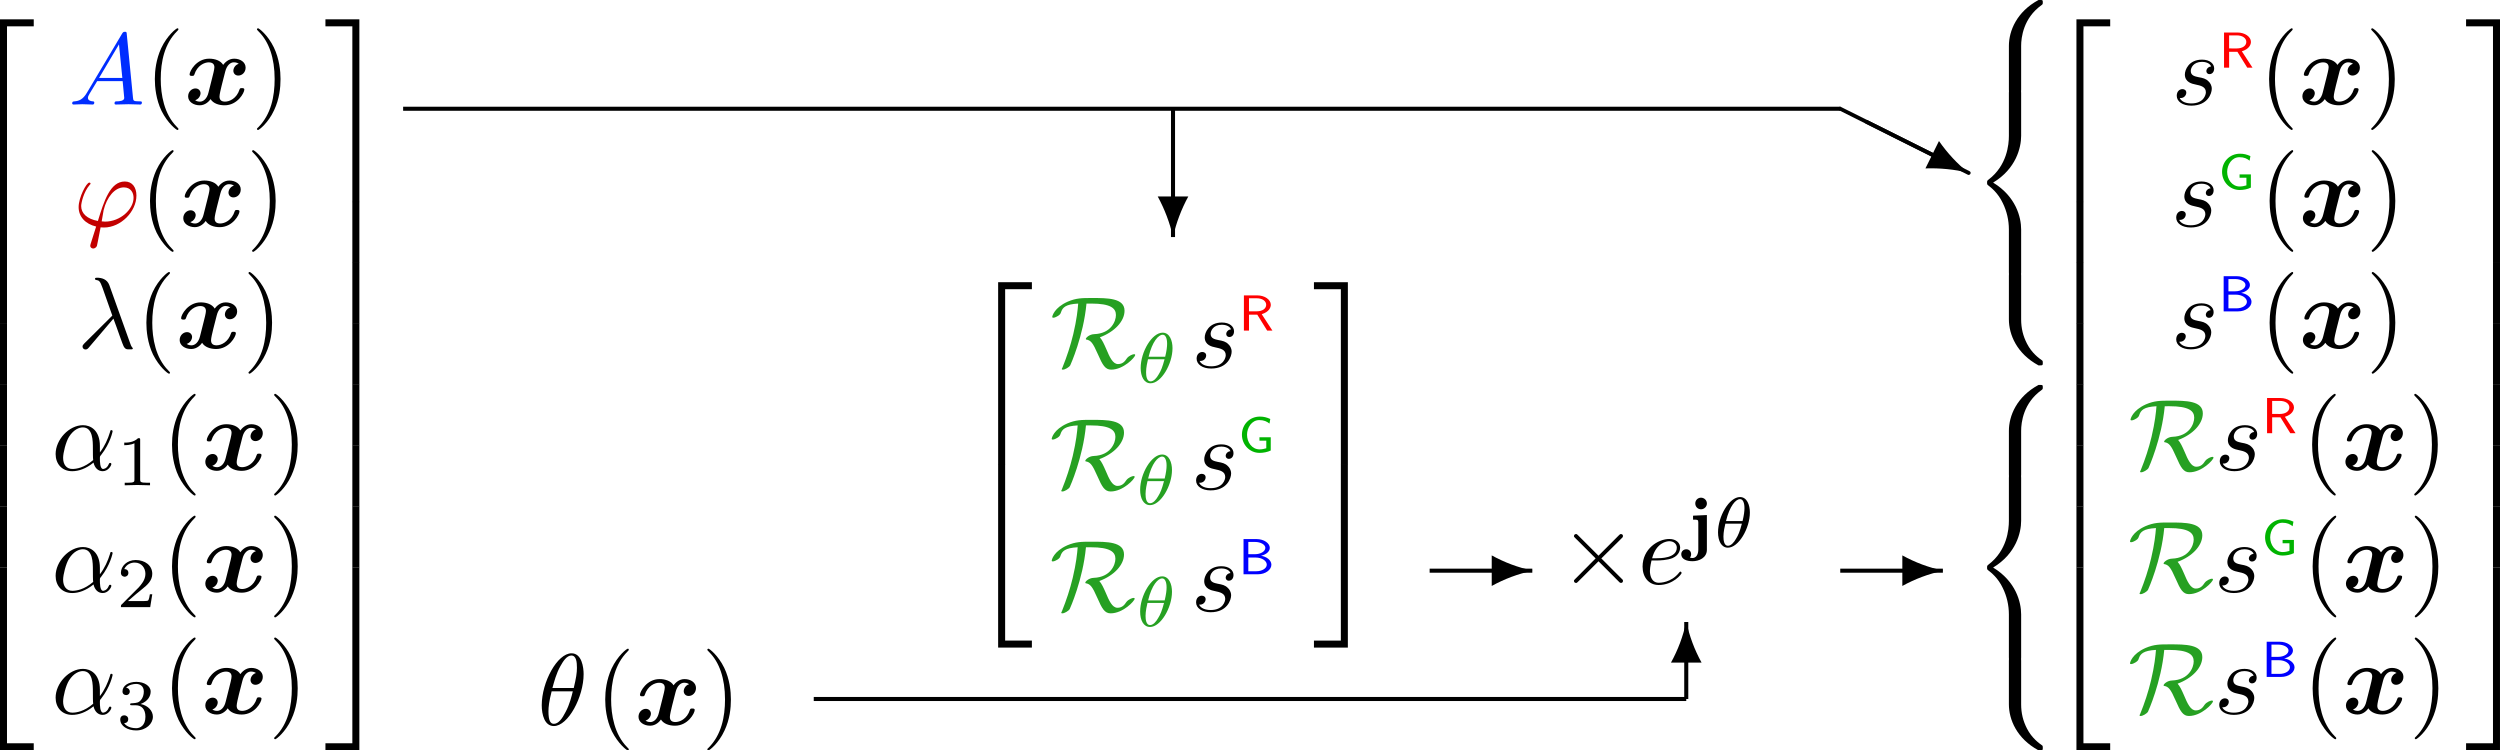 <?xml version="1.0" encoding="UTF-8" standalone="no"?>
<!-- Created with Inkscape (http://www.inkscape.org/) -->

<svg
   xmlns:dc="http://purl.org/dc/elements/1.1/"
   xmlns:cc="http://creativecommons.org/ns#"
   xmlns:rdf="http://www.w3.org/1999/02/22-rdf-syntax-ns#"
   xmlns:svg="http://www.w3.org/2000/svg"
   xmlns="http://www.w3.org/2000/svg"
   xmlns:sodipodi="http://sodipodi.sourceforge.net/DTD/sodipodi-0.dtd"
   xmlns:inkscape="http://www.inkscape.org/namespaces/inkscape"
   width="327.06pt"
   height="98.172pt"
   viewBox="0 0 327.06 98.172"
   version="1.1"
   id="svg56926"
   inkscape:version="0.92.1 r15371"
   sodipodi:docname="fbreconstr2.svg">
  <defs
     id="defs56920" />
  <sodipodi:namedview
     id="base"
     pagecolor="#ffffff"
     bordercolor="#666666"
     borderopacity="1.0"
     inkscape:pageopacity="0.0"
     inkscape:pageshadow="2"
     inkscape:zoom="1.4"
     inkscape:cx="75.360717"
     inkscape:cy="-87.762953"
     inkscape:document-units="pt"
     inkscape:current-layer="layer1"
     showgrid="false"
     units="pt"
     fit-margin-top="0"
     fit-margin-left="0"
     fit-margin-right="0"
     fit-margin-bottom="0"
     inkscape:window-width="1920"
     inkscape:window-height="1001"
     inkscape:window-x="-9"
     inkscape:window-y="-9"
     inkscape:window-maximized="1" />
  <g
     inkscape:label="Layer 1"
     inkscape:groupmode="layer"
     id="layer1"
     transform="translate(-157.535,-368.665)">
    <g
       id="use217226"
       style="fill:#000000;fill-opacity:1"
       transform="matrix(1.333,0,0,1.333,153.202,371.714)">
      <path
         id="path225773"
         d="m 3.25,17.547 h 0.688 v -17.25 h 2.625 v -0.688 H 3.25 Z m 0,0"
         style="stroke:none"
         inkscape:connector-curvature="0" />
    </g>
    <g
       id="use217230"
       style="fill:#000000;fill-opacity:1"
       transform="matrix(1.333,0,0,1.333,153.202,395.092)">
      <path
         id="path225777"
         d="m 3.25,5.984 h 0.688 v -6 H 3.25 Z m 0,0"
         style="stroke:none"
         inkscape:connector-curvature="0" />
    </g>
    <g
       id="use217234"
       style="fill:#000000;fill-opacity:1"
       transform="matrix(1.333,0,0,1.333,153.202,403.063)">
      <path
         id="path225781"
         d="m 3.25,5.984 h 0.688 v -6 H 3.25 Z m 0,0"
         style="stroke:none"
         inkscape:connector-curvature="0" />
    </g>
    <g
       id="use217238"
       style="fill:#000000;fill-opacity:1"
       transform="matrix(1.333,0,0,1.333,153.202,411.034)">
      <path
         id="path225785"
         d="m 3.25,5.984 h 0.688 v -6 H 3.25 Z m 0,0"
         style="stroke:none"
         inkscape:connector-curvature="0" />
    </g>
    <g
       id="use217242"
       style="fill:#000000;fill-opacity:1"
       transform="matrix(1.333,0,0,1.333,153.202,419.003)">
      <path
         id="path225789"
         d="m 3.25,5.984 h 0.688 v -6 H 3.25 Z m 0,0"
         style="stroke:none"
         inkscape:connector-curvature="0" />
    </g>
    <g
       id="use217246"
       style="fill:#000000;fill-opacity:1"
       transform="matrix(1.333,0,0,1.333,153.202,426.974)">
      <path
         id="path225793"
         d="m 3.25,5.984 h 0.688 v -6 H 3.25 Z m 0,0"
         style="stroke:none"
         inkscape:connector-curvature="0" />
    </g>
    <g
       id="use217250"
       style="fill:#000000;fill-opacity:1"
       transform="matrix(1.333,0,0,1.333,153.202,434.944)">
      <path
         id="path225797"
         d="m 3.25,5.984 h 0.688 v -6 H 3.25 Z m 0,0"
         style="stroke:none"
         inkscape:connector-curvature="0" />
    </g>
    <g
       id="use217254"
       style="fill:#000000;fill-opacity:1"
       transform="matrix(1.333,0,0,1.333,153.202,443.446)">
      <path
         id="path225801"
         d="m 3.25,17.531 h 3.312 v -0.688 h -2.625 v -17.25 H 3.25 Z m 0,0"
         style="stroke:none"
         inkscape:connector-curvature="0" />
    </g>
    <g
       id="use217258"
       style="fill:#002dff;fill-opacity:1"
       transform="matrix(1.333,0,0,1.333,166.519,382.34)">
      <path
         id="path225805"
         d="M 1.781,-1.141 C 1.391,-0.484 1,-0.344 0.562,-0.312 0.438,-0.297 0.344,-0.297 0.344,-0.109 0.344,-0.047 0.406,0 0.484,0 0.75,0 1.062,-0.031 1.328,-0.031 c 0.344,0 0.688,0.031 1,0.031 0.062,0 0.188,0 0.188,-0.188 0,-0.109 -0.078,-0.125 -0.156,-0.125 -0.219,-0.016 -0.469,-0.094 -0.469,-0.344 0,-0.125 0.062,-0.234 0.141,-0.375 l 0.766,-1.266 h 2.5 c 0.016,0.203 0.156,1.562 0.156,1.656 0,0.297 -0.516,0.328 -0.719,0.328 C 4.594,-0.312 4.5,-0.312 4.5,-0.109 4.5,0 4.609,0 4.641,0 5.047,0 5.469,-0.031 5.875,-0.031 6.125,-0.031 6.766,0 7.016,0 7.062,0 7.188,0 7.188,-0.203 7.188,-0.312 7.094,-0.312 6.953,-0.312 6.344,-0.312 6.344,-0.375 6.312,-0.672 l -0.609,-6.219 c -0.016,-0.203 -0.016,-0.25 -0.188,-0.25 -0.156,0 -0.203,0.078 -0.266,0.172 z M 2.984,-2.609 4.938,-5.906 5.266,-2.609 Z m 0,0"
         style="fill:#002dff;fill-opacity:1;stroke:none"
         inkscape:connector-curvature="0" />
    </g>
    <g
       id="use217262"
       style="fill:#000000;fill-opacity:1"
       transform="matrix(1.333,0,0,1.333,176.482,382.34)">
      <path
         id="path225809"
         d="m 3.297,2.391 c 0,-0.031 0,-0.047 -0.172,-0.219 C 1.891,0.922 1.562,-0.969 1.562,-2.5 c 0,-1.734 0.375,-3.469 1.609,-4.703 0.125,-0.125 0.125,-0.141 0.125,-0.172 0,-0.078 -0.031,-0.109 -0.094,-0.109 -0.109,0 -1,0.688 -1.594,1.953 -0.5,1.094 -0.625,2.203 -0.625,3.031 0,0.781 0.109,1.984 0.656,3.125 C 2.25,1.844 3.094,2.5 3.203,2.5 c 0.062,0 0.094,-0.031 0.094,-0.109 z m 0,0"
         style="stroke:none"
         inkscape:connector-curvature="0" />
    </g>
    <g
       id="use217266"
       style="fill:#000000;fill-opacity:1"
       transform="matrix(1.333,0,0,1.333,181.648,382.34)">
      <path
         id="path225813"
         d="m 5.344,-4 c -0.359,0.109 -0.531,0.438 -0.531,0.688 0,0.219 0.156,0.469 0.484,0.469 0.359,0 0.719,-0.297 0.719,-0.781 C 6.016,-4.156 5.5,-4.5 4.891,-4.5 4.312,-4.5 3.953,-4.078 3.812,-3.891 3.562,-4.312 3.016,-4.5 2.438,-4.5 c -1.25,0 -1.922,1.219 -1.922,1.547 0,0.141 0.141,0.141 0.234,0.141 0.125,0 0.188,0 0.234,-0.125 0.281,-0.906 1,-1.203 1.406,-1.203 0.375,0 0.562,0.172 0.562,0.484 0,0.203 -0.141,0.75 -0.234,1.109 L 2.375,-1.188 c -0.141,0.609 -0.5,0.906 -0.844,0.906 -0.047,0 -0.281,0 -0.469,-0.141 0.359,-0.109 0.531,-0.453 0.531,-0.688 0,-0.219 -0.172,-0.469 -0.5,-0.469 -0.344,0 -0.719,0.297 -0.719,0.781 0,0.531 0.531,0.875 1.141,0.875 0.562,0 0.938,-0.422 1.062,-0.609 0.25,0.422 0.812,0.609 1.375,0.609 1.266,0 1.938,-1.219 1.938,-1.547 0,-0.141 -0.156,-0.141 -0.234,-0.141 -0.125,0 -0.188,0 -0.234,0.125 -0.281,0.906 -1,1.203 -1.422,1.203 -0.375,0 -0.547,-0.172 -0.547,-0.5 0,-0.203 0.125,-0.734 0.219,-1.109 0.062,-0.25 0.297,-1.188 0.344,-1.344 0.156,-0.609 0.5,-0.906 0.844,-0.906 0.062,0 0.281,0 0.484,0.141 z m 0,0"
         style="stroke:none"
         inkscape:connector-curvature="0" />
    </g>
    <g
       id="use217270"
       style="fill:#000000;fill-opacity:1"
       transform="matrix(1.333,0,0,1.333,190.402,382.34)">
      <path
         id="path225817"
         d="m 2.875,-2.5 c 0,-0.766 -0.109,-1.969 -0.656,-3.109 -0.594,-1.219 -1.453,-1.875 -1.547,-1.875 -0.062,0 -0.109,0.047 -0.109,0.109 0,0.031 0,0.047 0.188,0.234 0.984,0.984 1.547,2.562 1.547,4.641 0,1.719 -0.359,3.469 -1.594,4.719 C 0.562,2.344 0.562,2.359 0.562,2.391 0.562,2.453 0.609,2.5 0.672,2.5 0.766,2.5 1.672,1.812 2.25,0.547 2.766,-0.547 2.875,-1.656 2.875,-2.5 Z m 0,0"
         style="stroke:none"
         inkscape:connector-curvature="0" />
    </g>
    <g
       id="use217274"
       style="fill:#c30000;fill-opacity:1"
       transform="matrix(1.333,0,0,1.333,167.155,398.282)">
      <path
         id="path225821"
         d="M 1.688,1.688 C 1.656,1.828 1.641,1.844 1.641,1.891 c 0,0.219 0.188,0.281 0.297,0.281 0.047,0 0.266,-0.031 0.359,-0.266 C 2.328,1.828 2.375,1.5 2.656,0.094 c 0.078,0 0.156,0.016 0.328,0.016 1.656,0 3.188,-1.562 3.188,-3.141 0,-0.781 -0.391,-1.375 -1.141,-1.375 -1.438,0 -2.047,1.938 -2.641,3.875 C 1.312,-0.734 0.75,-1.281 0.75,-2 c 0,-0.281 0.234,-1.375 0.828,-2.062 0.094,-0.094 0.094,-0.109 0.094,-0.141 0,-0.031 -0.031,-0.094 -0.125,-0.094 -0.281,0 -1.047,1.453 -1.047,2.406 0,0.938 0.656,1.656 1.719,1.906 z m 1.391,-2.156 c -0.094,0 -0.109,0 -0.188,-0.016 -0.125,0 -0.125,0 -0.125,-0.031 0,-0.016 0.172,-0.938 0.188,-1.078 0.312,-1.281 1.094,-2.234 1.984,-2.234 0.688,0 0.953,0.531 0.953,1.016 0,1.125 -1.281,2.344 -2.812,2.344 z m 0,0"
         style="fill:#c30000;fill-opacity:1;stroke:none"
         inkscape:connector-curvature="0" />
    </g>
    <g
       id="use217278"
       style="fill:#000000;fill-opacity:1"
       transform="matrix(1.333,0,0,1.333,175.846,398.282)">
      <path
         id="path225825"
         d="m 3.297,2.391 c 0,-0.031 0,-0.047 -0.172,-0.219 C 1.891,0.922 1.562,-0.969 1.562,-2.5 c 0,-1.734 0.375,-3.469 1.609,-4.703 0.125,-0.125 0.125,-0.141 0.125,-0.172 0,-0.078 -0.031,-0.109 -0.094,-0.109 -0.109,0 -1,0.688 -1.594,1.953 -0.5,1.094 -0.625,2.203 -0.625,3.031 0,0.781 0.109,1.984 0.656,3.125 C 2.25,1.844 3.094,2.5 3.203,2.5 c 0.062,0 0.094,-0.031 0.094,-0.109 z m 0,0"
         style="stroke:none"
         inkscape:connector-curvature="0" />
    </g>
    <g
       id="use217282"
       style="fill:#000000;fill-opacity:1"
       transform="matrix(1.333,0,0,1.333,181.012,398.282)">
      <path
         id="path225829"
         d="m 5.344,-4 c -0.359,0.109 -0.531,0.438 -0.531,0.688 0,0.219 0.156,0.469 0.484,0.469 0.359,0 0.719,-0.297 0.719,-0.781 C 6.016,-4.156 5.5,-4.5 4.891,-4.5 4.312,-4.5 3.953,-4.078 3.812,-3.891 3.562,-4.312 3.016,-4.5 2.438,-4.5 c -1.25,0 -1.922,1.219 -1.922,1.547 0,0.141 0.141,0.141 0.234,0.141 0.125,0 0.188,0 0.234,-0.125 0.281,-0.906 1,-1.203 1.406,-1.203 0.375,0 0.562,0.172 0.562,0.484 0,0.203 -0.141,0.75 -0.234,1.109 L 2.375,-1.188 c -0.141,0.609 -0.5,0.906 -0.844,0.906 -0.047,0 -0.281,0 -0.469,-0.141 0.359,-0.109 0.531,-0.453 0.531,-0.688 0,-0.219 -0.172,-0.469 -0.5,-0.469 -0.344,0 -0.719,0.297 -0.719,0.781 0,0.531 0.531,0.875 1.141,0.875 0.562,0 0.938,-0.422 1.062,-0.609 0.25,0.422 0.812,0.609 1.375,0.609 1.266,0 1.938,-1.219 1.938,-1.547 0,-0.141 -0.156,-0.141 -0.234,-0.141 -0.125,0 -0.188,0 -0.234,0.125 -0.281,0.906 -1,1.203 -1.422,1.203 -0.375,0 -0.547,-0.172 -0.547,-0.5 0,-0.203 0.125,-0.734 0.219,-1.109 0.062,-0.25 0.297,-1.188 0.344,-1.344 0.156,-0.609 0.5,-0.906 0.844,-0.906 0.062,0 0.281,0 0.484,0.141 z m 0,0"
         style="stroke:none"
         inkscape:connector-curvature="0" />
    </g>
    <g
       id="use217286"
       style="fill:#000000;fill-opacity:1"
       transform="matrix(1.333,0,0,1.333,189.766,398.282)">
      <path
         id="path225833"
         d="m 2.875,-2.5 c 0,-0.766 -0.109,-1.969 -0.656,-3.109 -0.594,-1.219 -1.453,-1.875 -1.547,-1.875 -0.062,0 -0.109,0.047 -0.109,0.109 0,0.031 0,0.047 0.188,0.234 0.984,0.984 1.547,2.562 1.547,4.641 0,1.719 -0.359,3.469 -1.594,4.719 C 0.562,2.344 0.562,2.359 0.562,2.391 0.562,2.453 0.609,2.5 0.672,2.5 0.766,2.5 1.672,1.812 2.25,0.547 2.766,-0.547 2.875,-1.656 2.875,-2.5 Z m 0,0"
         style="stroke:none"
         inkscape:connector-curvature="0" />
    </g>
    <g
       id="use217290"
       style="fill:#000000;fill-opacity:1"
       transform="matrix(1.333,0,0,1.333,167.626,414.222)">
      <path
         id="path225837"
         d="m 3.562,-2.906 c 0.406,1.047 0.891,2.562 1.047,2.797 0.156,0.219 0.25,0.219 0.531,0.219 h 0.219 c 0.094,-0.016 0.109,-0.062 0.109,-0.094 0,-0.031 -0.031,-0.062 -0.062,-0.094 C 5.312,-0.188 5.25,-0.344 5.188,-0.531 L 3.156,-6.203 c -0.219,-0.578 -0.75,-0.719 -1.219,-0.719 -0.047,0 -0.188,0 -0.188,0.109 0,0.078 0.078,0.109 0.094,0.109 C 2.172,-6.656 2.25,-6.594 2.5,-5.906 l 0.953,2.703 -2.75,2.734 c -0.109,0.125 -0.172,0.172 -0.172,0.312 0,0.172 0.141,0.281 0.297,0.281 0.156,0 0.25,-0.109 0.328,-0.203 z m 0,0"
         style="stroke:none"
         inkscape:connector-curvature="0" />
    </g>
    <g
       id="use217294"
       style="fill:#000000;fill-opacity:1"
       transform="matrix(1.333,0,0,1.333,175.374,414.222)">
      <path
         id="path225841"
         d="m 3.297,2.391 c 0,-0.031 0,-0.047 -0.172,-0.219 C 1.891,0.922 1.562,-0.969 1.562,-2.5 c 0,-1.734 0.375,-3.469 1.609,-4.703 0.125,-0.125 0.125,-0.141 0.125,-0.172 0,-0.078 -0.031,-0.109 -0.094,-0.109 -0.109,0 -1,0.688 -1.594,1.953 -0.5,1.094 -0.625,2.203 -0.625,3.031 0,0.781 0.109,1.984 0.656,3.125 C 2.25,1.844 3.094,2.5 3.203,2.5 c 0.062,0 0.094,-0.031 0.094,-0.109 z m 0,0"
         style="stroke:none"
         inkscape:connector-curvature="0" />
    </g>
    <g
       id="use217298"
       style="fill:#000000;fill-opacity:1"
       transform="matrix(1.333,0,0,1.333,180.541,414.222)">
      <path
         id="path225845"
         d="m 5.344,-4 c -0.359,0.109 -0.531,0.438 -0.531,0.688 0,0.219 0.156,0.469 0.484,0.469 0.359,0 0.719,-0.297 0.719,-0.781 C 6.016,-4.156 5.5,-4.5 4.891,-4.5 4.312,-4.5 3.953,-4.078 3.812,-3.891 3.562,-4.312 3.016,-4.5 2.438,-4.5 c -1.25,0 -1.922,1.219 -1.922,1.547 0,0.141 0.141,0.141 0.234,0.141 0.125,0 0.188,0 0.234,-0.125 0.281,-0.906 1,-1.203 1.406,-1.203 0.375,0 0.562,0.172 0.562,0.484 0,0.203 -0.141,0.75 -0.234,1.109 L 2.375,-1.188 c -0.141,0.609 -0.5,0.906 -0.844,0.906 -0.047,0 -0.281,0 -0.469,-0.141 0.359,-0.109 0.531,-0.453 0.531,-0.688 0,-0.219 -0.172,-0.469 -0.5,-0.469 -0.344,0 -0.719,0.297 -0.719,0.781 0,0.531 0.531,0.875 1.141,0.875 0.562,0 0.938,-0.422 1.062,-0.609 0.25,0.422 0.812,0.609 1.375,0.609 1.266,0 1.938,-1.219 1.938,-1.547 0,-0.141 -0.156,-0.141 -0.234,-0.141 -0.125,0 -0.188,0 -0.234,0.125 -0.281,0.906 -1,1.203 -1.422,1.203 -0.375,0 -0.547,-0.172 -0.547,-0.5 0,-0.203 0.125,-0.734 0.219,-1.109 0.062,-0.25 0.297,-1.188 0.344,-1.344 0.156,-0.609 0.5,-0.906 0.844,-0.906 0.062,0 0.281,0 0.484,0.141 z m 0,0"
         style="stroke:none"
         inkscape:connector-curvature="0" />
    </g>
    <g
       id="use217302"
       style="fill:#000000;fill-opacity:1"
       transform="matrix(1.333,0,0,1.333,189.295,414.222)">
      <path
         id="path225849"
         d="m 2.875,-2.5 c 0,-0.766 -0.109,-1.969 -0.656,-3.109 -0.594,-1.219 -1.453,-1.875 -1.547,-1.875 -0.062,0 -0.109,0.047 -0.109,0.109 0,0.031 0,0.047 0.188,0.234 0.984,0.984 1.547,2.562 1.547,4.641 0,1.719 -0.359,3.469 -1.594,4.719 C 0.562,2.344 0.562,2.359 0.562,2.391 0.562,2.453 0.609,2.5 0.672,2.5 0.766,2.5 1.672,1.812 2.25,0.547 2.766,-0.547 2.875,-1.656 2.875,-2.5 Z m 0,0"
         style="stroke:none"
         inkscape:connector-curvature="0" />
    </g>
    <g
       id="use217306"
       style="fill:#000000;fill-opacity:1"
       transform="matrix(1.333,0,0,1.333,164.271,430.162)">
      <path
         id="path225853"
         d="m 4.75,-2.359 c 0,-1.562 -0.922,-2.047 -1.656,-2.047 -1.375,0 -2.688,1.422 -2.688,2.828 0,0.938 0.594,1.688 1.625,1.688 0.625,0 1.344,-0.234 2.094,-0.844 0.125,0.531 0.453,0.844 0.906,0.844 0.531,0 0.844,-0.547 0.844,-0.703 0,-0.078 -0.062,-0.109 -0.125,-0.109 -0.062,0 -0.094,0.031 -0.125,0.109 -0.188,0.484 -0.547,0.484 -0.562,0.484 -0.312,0 -0.312,-0.781 -0.312,-1.016 0,-0.203 0,-0.234 0.109,-0.344 C 5.797,-2.656 6,-3.812 6,-3.812 6,-3.844 5.984,-3.922 5.875,-3.922 c -0.094,0 -0.094,0.031 -0.141,0.219 -0.188,0.625 -0.516,1.375 -0.984,1.969 z m -0.656,1.375 c -0.891,0.766 -1.656,0.875 -2.047,0.875 -0.594,0 -0.906,-0.453 -0.906,-1.094 0,-0.484 0.266,-1.562 0.578,-2.062 C 2.188,-4 2.734,-4.188 3.078,-4.188 c 0.984,0 0.984,1.312 0.984,2.078 0,0.375 0,0.953 0.031,1.125 z m 0,0"
         style="stroke:none"
         inkscape:connector-curvature="0" />
    </g>
    <g
       id="use217310"
       style="fill:#000000;fill-opacity:1"
       transform="matrix(1.333,0,0,1.333,172.769,432.154)">
      <path
         id="path225857"
         d="m 2.328,-4.438 c 0,-0.188 0,-0.188 -0.203,-0.188 -0.453,0.438 -1.078,0.438 -1.359,0.438 v 0.25 c 0.156,0 0.625,0 1,-0.188 v 3.547 c 0,0.234 0,0.328 -0.688,0.328 H 0.812 V 0 c 0.125,0 0.984,-0.031 1.234,-0.031 0.219,0 1.094,0.031 1.25,0.031 V -0.25 H 3.031 c -0.703,0 -0.703,-0.094 -0.703,-0.328 z m 0,0"
         style="stroke:none"
         inkscape:connector-curvature="0" />
    </g>
    <g
       id="use217314"
       style="fill:#000000;fill-opacity:1"
       transform="matrix(1.333,0,0,1.333,178.728,430.162)">
      <path
         id="path225861"
         d="m 3.297,2.391 c 0,-0.031 0,-0.047 -0.172,-0.219 C 1.891,0.922 1.562,-0.969 1.562,-2.5 c 0,-1.734 0.375,-3.469 1.609,-4.703 0.125,-0.125 0.125,-0.141 0.125,-0.172 0,-0.078 -0.031,-0.109 -0.094,-0.109 -0.109,0 -1,0.688 -1.594,1.953 -0.5,1.094 -0.625,2.203 -0.625,3.031 0,0.781 0.109,1.984 0.656,3.125 C 2.25,1.844 3.094,2.5 3.203,2.5 c 0.062,0 0.094,-0.031 0.094,-0.109 z m 0,0"
         style="stroke:none"
         inkscape:connector-curvature="0" />
    </g>
    <g
       id="use217318"
       style="fill:#000000;fill-opacity:1"
       transform="matrix(1.333,0,0,1.333,183.895,430.162)">
      <path
         id="path225865"
         d="m 5.344,-4 c -0.359,0.109 -0.531,0.438 -0.531,0.688 0,0.219 0.156,0.469 0.484,0.469 0.359,0 0.719,-0.297 0.719,-0.781 C 6.016,-4.156 5.5,-4.5 4.891,-4.5 4.312,-4.5 3.953,-4.078 3.812,-3.891 3.562,-4.312 3.016,-4.5 2.438,-4.5 c -1.25,0 -1.922,1.219 -1.922,1.547 0,0.141 0.141,0.141 0.234,0.141 0.125,0 0.188,0 0.234,-0.125 0.281,-0.906 1,-1.203 1.406,-1.203 0.375,0 0.562,0.172 0.562,0.484 0,0.203 -0.141,0.75 -0.234,1.109 L 2.375,-1.188 c -0.141,0.609 -0.5,0.906 -0.844,0.906 -0.047,0 -0.281,0 -0.469,-0.141 0.359,-0.109 0.531,-0.453 0.531,-0.688 0,-0.219 -0.172,-0.469 -0.5,-0.469 -0.344,0 -0.719,0.297 -0.719,0.781 0,0.531 0.531,0.875 1.141,0.875 0.562,0 0.938,-0.422 1.062,-0.609 0.25,0.422 0.812,0.609 1.375,0.609 1.266,0 1.938,-1.219 1.938,-1.547 0,-0.141 -0.156,-0.141 -0.234,-0.141 -0.125,0 -0.188,0 -0.234,0.125 -0.281,0.906 -1,1.203 -1.422,1.203 -0.375,0 -0.547,-0.172 -0.547,-0.5 0,-0.203 0.125,-0.734 0.219,-1.109 0.062,-0.25 0.297,-1.188 0.344,-1.344 0.156,-0.609 0.5,-0.906 0.844,-0.906 0.062,0 0.281,0 0.484,0.141 z m 0,0"
         style="stroke:none"
         inkscape:connector-curvature="0" />
    </g>
    <g
       id="use217322"
       style="fill:#000000;fill-opacity:1"
       transform="matrix(1.333,0,0,1.333,192.649,430.162)">
      <path
         id="path225869"
         d="m 2.875,-2.5 c 0,-0.766 -0.109,-1.969 -0.656,-3.109 -0.594,-1.219 -1.453,-1.875 -1.547,-1.875 -0.062,0 -0.109,0.047 -0.109,0.109 0,0.031 0,0.047 0.188,0.234 0.984,0.984 1.547,2.562 1.547,4.641 0,1.719 -0.359,3.469 -1.594,4.719 C 0.562,2.344 0.562,2.359 0.562,2.391 0.562,2.453 0.609,2.5 0.672,2.5 0.766,2.5 1.672,1.812 2.25,0.547 2.766,-0.547 2.875,-1.656 2.875,-2.5 Z m 0,0"
         style="stroke:none"
         inkscape:connector-curvature="0" />
    </g>
    <g
       id="use217326"
       style="fill:#000000;fill-opacity:1"
       transform="matrix(1.333,0,0,1.333,164.271,446.102)">
      <path
         id="path225873"
         d="m 4.75,-2.359 c 0,-1.562 -0.922,-2.047 -1.656,-2.047 -1.375,0 -2.688,1.422 -2.688,2.828 0,0.938 0.594,1.688 1.625,1.688 0.625,0 1.344,-0.234 2.094,-0.844 0.125,0.531 0.453,0.844 0.906,0.844 0.531,0 0.844,-0.547 0.844,-0.703 0,-0.078 -0.062,-0.109 -0.125,-0.109 -0.062,0 -0.094,0.031 -0.125,0.109 -0.188,0.484 -0.547,0.484 -0.562,0.484 -0.312,0 -0.312,-0.781 -0.312,-1.016 0,-0.203 0,-0.234 0.109,-0.344 C 5.797,-2.656 6,-3.812 6,-3.812 6,-3.844 5.984,-3.922 5.875,-3.922 c -0.094,0 -0.094,0.031 -0.141,0.219 -0.188,0.625 -0.516,1.375 -0.984,1.969 z m -0.656,1.375 c -0.891,0.766 -1.656,0.875 -2.047,0.875 -0.594,0 -0.906,-0.453 -0.906,-1.094 0,-0.484 0.266,-1.562 0.578,-2.062 C 2.188,-4 2.734,-4.188 3.078,-4.188 c 0.984,0 0.984,1.312 0.984,2.078 0,0.375 0,0.953 0.031,1.125 z m 0,0"
         style="stroke:none"
         inkscape:connector-curvature="0" />
    </g>
    <g
       id="use217330"
       style="fill:#000000;fill-opacity:1"
       transform="matrix(1.333,0,0,1.333,172.769,448.094)">
      <path
         id="path225877"
         d="M 3.516,-1.266 H 3.281 c -0.016,0.156 -0.094,0.562 -0.188,0.625 C 3.047,-0.594 2.516,-0.594 2.406,-0.594 H 1.125 c 0.734,-0.641 0.984,-0.844 1.391,-1.172 0.516,-0.406 1,-0.844 1,-1.5 0,-0.844 -0.734,-1.359 -1.625,-1.359 -0.859,0 -1.453,0.609 -1.453,1.25 0,0.344 0.297,0.391 0.375,0.391 0.156,0 0.359,-0.125 0.359,-0.375 0,-0.125 -0.047,-0.375 -0.406,-0.375 C 0.984,-4.219 1.453,-4.375 1.781,-4.375 c 0.703,0 1.062,0.547 1.062,1.109 0,0.609 -0.438,1.078 -0.656,1.328 L 0.516,-0.266 C 0.438,-0.203 0.438,-0.188 0.438,0 h 2.875 z m 0,0"
         style="stroke:none"
         inkscape:connector-curvature="0" />
    </g>
    <g
       id="use217334"
       style="fill:#000000;fill-opacity:1"
       transform="matrix(1.333,0,0,1.333,178.728,446.102)">
      <path
         id="path225881"
         d="m 3.297,2.391 c 0,-0.031 0,-0.047 -0.172,-0.219 C 1.891,0.922 1.562,-0.969 1.562,-2.5 c 0,-1.734 0.375,-3.469 1.609,-4.703 0.125,-0.125 0.125,-0.141 0.125,-0.172 0,-0.078 -0.031,-0.109 -0.094,-0.109 -0.109,0 -1,0.688 -1.594,1.953 -0.5,1.094 -0.625,2.203 -0.625,3.031 0,0.781 0.109,1.984 0.656,3.125 C 2.25,1.844 3.094,2.5 3.203,2.5 c 0.062,0 0.094,-0.031 0.094,-0.109 z m 0,0"
         style="stroke:none"
         inkscape:connector-curvature="0" />
    </g>
    <g
       id="use217338"
       style="fill:#000000;fill-opacity:1"
       transform="matrix(1.333,0,0,1.333,183.895,446.102)">
      <path
         id="path225885"
         d="m 5.344,-4 c -0.359,0.109 -0.531,0.438 -0.531,0.688 0,0.219 0.156,0.469 0.484,0.469 0.359,0 0.719,-0.297 0.719,-0.781 C 6.016,-4.156 5.5,-4.5 4.891,-4.5 4.312,-4.5 3.953,-4.078 3.812,-3.891 3.562,-4.312 3.016,-4.5 2.438,-4.5 c -1.25,0 -1.922,1.219 -1.922,1.547 0,0.141 0.141,0.141 0.234,0.141 0.125,0 0.188,0 0.234,-0.125 0.281,-0.906 1,-1.203 1.406,-1.203 0.375,0 0.562,0.172 0.562,0.484 0,0.203 -0.141,0.75 -0.234,1.109 L 2.375,-1.188 c -0.141,0.609 -0.5,0.906 -0.844,0.906 -0.047,0 -0.281,0 -0.469,-0.141 0.359,-0.109 0.531,-0.453 0.531,-0.688 0,-0.219 -0.172,-0.469 -0.5,-0.469 -0.344,0 -0.719,0.297 -0.719,0.781 0,0.531 0.531,0.875 1.141,0.875 0.562,0 0.938,-0.422 1.062,-0.609 0.25,0.422 0.812,0.609 1.375,0.609 1.266,0 1.938,-1.219 1.938,-1.547 0,-0.141 -0.156,-0.141 -0.234,-0.141 -0.125,0 -0.188,0 -0.234,0.125 -0.281,0.906 -1,1.203 -1.422,1.203 -0.375,0 -0.547,-0.172 -0.547,-0.5 0,-0.203 0.125,-0.734 0.219,-1.109 0.062,-0.25 0.297,-1.188 0.344,-1.344 0.156,-0.609 0.5,-0.906 0.844,-0.906 0.062,0 0.281,0 0.484,0.141 z m 0,0"
         style="stroke:none"
         inkscape:connector-curvature="0" />
    </g>
    <g
       id="use217342"
       style="fill:#000000;fill-opacity:1"
       transform="matrix(1.333,0,0,1.333,192.649,446.102)">
      <path
         id="path225889"
         d="m 2.875,-2.5 c 0,-0.766 -0.109,-1.969 -0.656,-3.109 -0.594,-1.219 -1.453,-1.875 -1.547,-1.875 -0.062,0 -0.109,0.047 -0.109,0.109 0,0.031 0,0.047 0.188,0.234 0.984,0.984 1.547,2.562 1.547,4.641 0,1.719 -0.359,3.469 -1.594,4.719 C 0.562,2.344 0.562,2.359 0.562,2.391 0.562,2.453 0.609,2.5 0.672,2.5 0.766,2.5 1.672,1.812 2.25,0.547 2.766,-0.547 2.875,-1.656 2.875,-2.5 Z m 0,0"
         style="stroke:none"
         inkscape:connector-curvature="0" />
    </g>
    <g
       id="use217346"
       style="fill:#000000;fill-opacity:1"
       transform="matrix(1.333,0,0,1.333,164.271,462.042)">
      <path
         id="path225893"
         d="m 4.75,-2.359 c 0,-1.562 -0.922,-2.047 -1.656,-2.047 -1.375,0 -2.688,1.422 -2.688,2.828 0,0.938 0.594,1.688 1.625,1.688 0.625,0 1.344,-0.234 2.094,-0.844 0.125,0.531 0.453,0.844 0.906,0.844 0.531,0 0.844,-0.547 0.844,-0.703 0,-0.078 -0.062,-0.109 -0.125,-0.109 -0.062,0 -0.094,0.031 -0.125,0.109 -0.188,0.484 -0.547,0.484 -0.562,0.484 -0.312,0 -0.312,-0.781 -0.312,-1.016 0,-0.203 0,-0.234 0.109,-0.344 C 5.797,-2.656 6,-3.812 6,-3.812 6,-3.844 5.984,-3.922 5.875,-3.922 c -0.094,0 -0.094,0.031 -0.141,0.219 -0.188,0.625 -0.516,1.375 -0.984,1.969 z m -0.656,1.375 c -0.891,0.766 -1.656,0.875 -2.047,0.875 -0.594,0 -0.906,-0.453 -0.906,-1.094 0,-0.484 0.266,-1.562 0.578,-2.062 C 2.188,-4 2.734,-4.188 3.078,-4.188 c 0.984,0 0.984,1.312 0.984,2.078 0,0.375 0,0.953 0.031,1.125 z m 0,0"
         style="stroke:none"
         inkscape:connector-curvature="0" />
    </g>
    <g
       id="use217350"
       style="fill:#000000;fill-opacity:1"
       transform="matrix(1.333,0,0,1.333,172.769,464.035)">
      <path
         id="path225897"
         d="m 1.906,-2.328 c 0.547,0 0.938,0.375 0.938,1.125 0,0.859 -0.516,1.125 -0.906,1.125 -0.281,0 -0.906,-0.078 -1.188,-0.5 0.328,0 0.406,-0.234 0.406,-0.391 0,-0.219 -0.172,-0.375 -0.391,-0.375 -0.188,0 -0.391,0.125 -0.391,0.406 0,0.656 0.719,1.078 1.562,1.078 0.969,0 1.641,-0.656 1.641,-1.344 0,-0.547 -0.438,-1.094 -1.203,-1.25 0.719,-0.266 0.984,-0.781 0.984,-1.219 0,-0.547 -0.625,-0.953 -1.406,-0.953 -0.766,0 -1.359,0.375 -1.359,0.938 0,0.234 0.156,0.359 0.359,0.359 0.219,0 0.359,-0.156 0.359,-0.344 0,-0.203 -0.141,-0.359 -0.359,-0.375 0.25,-0.297 0.719,-0.375 0.984,-0.375 0.312,0 0.75,0.156 0.75,0.75 0,0.297 -0.094,0.625 -0.281,0.828 -0.219,0.266 -0.422,0.281 -0.766,0.312 -0.172,0.016 -0.188,0.016 -0.219,0.016 -0.016,0 -0.078,0.016 -0.078,0.094 0,0.094 0.062,0.094 0.188,0.094 z m 0,0"
         style="stroke:none"
         inkscape:connector-curvature="0" />
    </g>
    <g
       id="use217354"
       style="fill:#000000;fill-opacity:1"
       transform="matrix(1.333,0,0,1.333,178.728,462.042)">
      <path
         id="path225901"
         d="m 3.297,2.391 c 0,-0.031 0,-0.047 -0.172,-0.219 C 1.891,0.922 1.562,-0.969 1.562,-2.5 c 0,-1.734 0.375,-3.469 1.609,-4.703 0.125,-0.125 0.125,-0.141 0.125,-0.172 0,-0.078 -0.031,-0.109 -0.094,-0.109 -0.109,0 -1,0.688 -1.594,1.953 -0.5,1.094 -0.625,2.203 -0.625,3.031 0,0.781 0.109,1.984 0.656,3.125 C 2.25,1.844 3.094,2.5 3.203,2.5 c 0.062,0 0.094,-0.031 0.094,-0.109 z m 0,0"
         style="stroke:none"
         inkscape:connector-curvature="0" />
    </g>
    <g
       id="use217358"
       style="fill:#000000;fill-opacity:1"
       transform="matrix(1.333,0,0,1.333,183.895,462.042)">
      <path
         id="path225905"
         d="m 5.344,-4 c -0.359,0.109 -0.531,0.438 -0.531,0.688 0,0.219 0.156,0.469 0.484,0.469 0.359,0 0.719,-0.297 0.719,-0.781 C 6.016,-4.156 5.5,-4.5 4.891,-4.5 4.312,-4.5 3.953,-4.078 3.812,-3.891 3.562,-4.312 3.016,-4.5 2.438,-4.5 c -1.25,0 -1.922,1.219 -1.922,1.547 0,0.141 0.141,0.141 0.234,0.141 0.125,0 0.188,0 0.234,-0.125 0.281,-0.906 1,-1.203 1.406,-1.203 0.375,0 0.562,0.172 0.562,0.484 0,0.203 -0.141,0.75 -0.234,1.109 L 2.375,-1.188 c -0.141,0.609 -0.5,0.906 -0.844,0.906 -0.047,0 -0.281,0 -0.469,-0.141 0.359,-0.109 0.531,-0.453 0.531,-0.688 0,-0.219 -0.172,-0.469 -0.5,-0.469 -0.344,0 -0.719,0.297 -0.719,0.781 0,0.531 0.531,0.875 1.141,0.875 0.562,0 0.938,-0.422 1.062,-0.609 0.25,0.422 0.812,0.609 1.375,0.609 1.266,0 1.938,-1.219 1.938,-1.547 0,-0.141 -0.156,-0.141 -0.234,-0.141 -0.125,0 -0.188,0 -0.234,0.125 -0.281,0.906 -1,1.203 -1.422,1.203 -0.375,0 -0.547,-0.172 -0.547,-0.5 0,-0.203 0.125,-0.734 0.219,-1.109 0.062,-0.25 0.297,-1.188 0.344,-1.344 0.156,-0.609 0.5,-0.906 0.844,-0.906 0.062,0 0.281,0 0.484,0.141 z m 0,0"
         style="stroke:none"
         inkscape:connector-curvature="0" />
    </g>
    <g
       id="use217362"
       style="fill:#000000;fill-opacity:1"
       transform="matrix(1.333,0,0,1.333,192.649,462.042)">
      <path
         id="path225909"
         d="m 2.875,-2.5 c 0,-0.766 -0.109,-1.969 -0.656,-3.109 -0.594,-1.219 -1.453,-1.875 -1.547,-1.875 -0.062,0 -0.109,0.047 -0.109,0.109 0,0.031 0,0.047 0.188,0.234 0.984,0.984 1.547,2.562 1.547,4.641 0,1.719 -0.359,3.469 -1.594,4.719 C 0.562,2.344 0.562,2.359 0.562,2.391 0.562,2.453 0.609,2.5 0.672,2.5 0.766,2.5 1.672,1.812 2.25,0.547 2.766,-0.547 2.875,-1.656 2.875,-2.5 Z m 0,0"
         style="stroke:none"
         inkscape:connector-curvature="0" />
    </g>
    <g
       id="use217366"
       style="fill:#000000;fill-opacity:1"
       transform="matrix(1.333,0,0,1.333,200.028,371.714)">
      <path
         id="path225913"
         d="m 2.703,17.547 h 0.688 v -17.938 H 0.062 v 0.688 h 2.641 z m 0,0"
         style="stroke:none"
         inkscape:connector-curvature="0" />
    </g>
    <g
       id="use217370"
       style="fill:#000000;fill-opacity:1"
       transform="matrix(1.333,0,0,1.333,200.028,395.092)">
      <path
         id="path225917"
         d="m 2.703,5.984 h 0.688 v -6 h -0.688 z m 0,0"
         style="stroke:none"
         inkscape:connector-curvature="0" />
    </g>
    <g
       id="use217374"
       style="fill:#000000;fill-opacity:1"
       transform="matrix(1.333,0,0,1.333,200.028,403.063)">
      <path
         id="path225921"
         d="m 2.703,5.984 h 0.688 v -6 h -0.688 z m 0,0"
         style="stroke:none"
         inkscape:connector-curvature="0" />
    </g>
    <g
       id="use217378"
       style="fill:#000000;fill-opacity:1"
       transform="matrix(1.333,0,0,1.333,200.028,411.034)">
      <path
         id="path225925"
         d="m 2.703,5.984 h 0.688 v -6 h -0.688 z m 0,0"
         style="stroke:none"
         inkscape:connector-curvature="0" />
    </g>
    <g
       id="use217382"
       style="fill:#000000;fill-opacity:1"
       transform="matrix(1.333,0,0,1.333,200.028,419.003)">
      <path
         id="path225929"
         d="m 2.703,5.984 h 0.688 v -6 h -0.688 z m 0,0"
         style="stroke:none"
         inkscape:connector-curvature="0" />
    </g>
    <g
       id="use217386"
       style="fill:#000000;fill-opacity:1"
       transform="matrix(1.333,0,0,1.333,200.028,426.974)">
      <path
         id="path225933"
         d="m 2.703,5.984 h 0.688 v -6 h -0.688 z m 0,0"
         style="stroke:none"
         inkscape:connector-curvature="0" />
    </g>
    <g
       id="use217390"
       style="fill:#000000;fill-opacity:1"
       transform="matrix(1.333,0,0,1.333,200.028,434.944)">
      <path
         id="path225937"
         d="m 2.703,5.984 h 0.688 v -6 h -0.688 z m 0,0"
         style="stroke:none"
         inkscape:connector-curvature="0" />
    </g>
    <g
       id="use217394"
       style="fill:#000000;fill-opacity:1"
       transform="matrix(1.333,0,0,1.333,200.028,443.446)">
      <path
         id="path225941"
         d="M 2.703,16.844 H 0.062 v 0.688 h 3.328 v -17.938 h -0.688 z m 0,0"
         style="stroke:none"
         inkscape:connector-curvature="0" />
    </g>
    <g
       id="use217398"
       style="fill:#000000;fill-opacity:1"
       transform="matrix(1.333,0,0,1.333,227.847,463.504)">
      <path
         id="path225945"
         d="m 4.531,-4.984 c 0,-0.656 -0.172,-2.047 -1.188,-2.047 -1.391,0 -2.922,2.812 -2.922,5.094 0,0.938 0.281,2.047 1.188,2.047 1.406,0 2.922,-2.859 2.922,-5.094 z M 1.469,-3.625 C 1.641,-4.25 1.844,-5.047 2.25,-5.766 2.516,-6.25 2.875,-6.812 3.328,-6.812 c 0.484,0 0.547,0.641 0.547,1.203 0,0.5 -0.078,1 -0.312,1.984 z m 2,0.328 C 3.359,-2.844 3.156,-2 2.766,-1.281 c -0.344,0.688 -0.719,1.172 -1.156,1.172 -0.328,0 -0.531,-0.297 -0.531,-1.219 0,-0.422 0.062,-1 0.312,-1.969 z m 0,0"
         style="stroke:none"
         inkscape:connector-curvature="0" />
    </g>
    <g
       id="use217406"
       style="fill:#000000;fill-opacity:1"
       transform="matrix(1.333,0,0,1.333,235.402,463.504)">
      <path
         id="path225953"
         d="m 3.297,2.391 c 0,-0.031 0,-0.047 -0.172,-0.219 C 1.891,0.922 1.562,-0.969 1.562,-2.5 c 0,-1.734 0.375,-3.469 1.609,-4.703 0.125,-0.125 0.125,-0.141 0.125,-0.172 0,-0.078 -0.031,-0.109 -0.094,-0.109 -0.109,0 -1,0.688 -1.594,1.953 -0.5,1.094 -0.625,2.203 -0.625,3.031 0,0.781 0.109,1.984 0.656,3.125 C 2.25,1.844 3.094,2.5 3.203,2.5 c 0.062,0 0.094,-0.031 0.094,-0.109 z m 0,0"
         style="stroke:none"
         inkscape:connector-curvature="0" />
    </g>
    <g
       id="use217410"
       style="fill:#000000;fill-opacity:1"
       transform="matrix(1.333,0,0,1.333,240.568,463.504)">
      <path
         id="path225957"
         d="m 5.344,-4 c -0.359,0.109 -0.531,0.438 -0.531,0.688 0,0.219 0.156,0.469 0.484,0.469 0.359,0 0.719,-0.297 0.719,-0.781 C 6.016,-4.156 5.5,-4.5 4.891,-4.5 4.312,-4.5 3.953,-4.078 3.812,-3.891 3.562,-4.312 3.016,-4.5 2.438,-4.5 c -1.25,0 -1.922,1.219 -1.922,1.547 0,0.141 0.141,0.141 0.234,0.141 0.125,0 0.188,0 0.234,-0.125 0.281,-0.906 1,-1.203 1.406,-1.203 0.375,0 0.562,0.172 0.562,0.484 0,0.203 -0.141,0.75 -0.234,1.109 L 2.375,-1.188 c -0.141,0.609 -0.5,0.906 -0.844,0.906 -0.047,0 -0.281,0 -0.469,-0.141 0.359,-0.109 0.531,-0.453 0.531,-0.688 0,-0.219 -0.172,-0.469 -0.5,-0.469 -0.344,0 -0.719,0.297 -0.719,0.781 0,0.531 0.531,0.875 1.141,0.875 0.562,0 0.938,-0.422 1.062,-0.609 0.25,0.422 0.812,0.609 1.375,0.609 1.266,0 1.938,-1.219 1.938,-1.547 0,-0.141 -0.156,-0.141 -0.234,-0.141 -0.125,0 -0.188,0 -0.234,0.125 -0.281,0.906 -1,1.203 -1.422,1.203 -0.375,0 -0.547,-0.172 -0.547,-0.5 0,-0.203 0.125,-0.734 0.219,-1.109 0.062,-0.25 0.297,-1.188 0.344,-1.344 0.156,-0.609 0.5,-0.906 0.844,-0.906 0.062,0 0.281,0 0.484,0.141 z m 0,0"
         style="stroke:none"
         inkscape:connector-curvature="0" />
    </g>
    <g
       id="use217414"
       style="fill:#000000;fill-opacity:1"
       transform="matrix(1.333,0,0,1.333,249.322,463.504)">
      <path
         id="path225961"
         d="m 2.875,-2.5 c 0,-0.766 -0.109,-1.969 -0.656,-3.109 -0.594,-1.219 -1.453,-1.875 -1.547,-1.875 -0.062,0 -0.109,0.047 -0.109,0.109 0,0.031 0,0.047 0.188,0.234 0.984,0.984 1.547,2.562 1.547,4.641 0,1.719 -0.359,3.469 -1.594,4.719 C 0.562,2.344 0.562,2.359 0.562,2.391 0.562,2.453 0.609,2.5 0.672,2.5 0.766,2.5 1.672,1.812 2.25,0.547 2.766,-0.547 2.875,-1.656 2.875,-2.5 Z m 0,0"
         style="stroke:none"
         inkscape:connector-curvature="0" />
    </g>
    <path
       inkscape:connector-curvature="0"
       id="path217418"
       d="M 263.993,460.11 H 378.138"
       style="fill:none;stroke:#000000;stroke-width:0.531;stroke-linecap:butt;stroke-linejoin:miter;stroke-miterlimit:10;stroke-opacity:1" />
    <path
       inkscape:connector-curvature="0"
       id="path217420"
       d="M 378.138,460.11 V 450.038"
       style="fill:none;stroke:#000000;stroke-width:0.531;stroke-linecap:butt;stroke-linejoin:miter;stroke-miterlimit:10;stroke-opacity:1" />
    <g
       id="use217422"
       style="fill:#000000;fill-opacity:1"
       transform="matrix(1.333,0,0,1.333,378.14,463.322)">
      <path
         id="path225965"
         d="m 1.5,-5.984 c -0.688,-1.25 -1.188,-2.578 -1.484,-3.969 h -0.031 C -0.312,-8.562 -0.812,-7.234 -1.5,-5.984 Z m 0,0"
         style="stroke:none"
         inkscape:connector-curvature="0" />
    </g>
    <path
       inkscape:connector-curvature="0"
       id="path217462"
       d="M 210.274,382.892 H 398.284"
       style="fill:none;stroke:#000000;stroke-width:0.531;stroke-linecap:butt;stroke-linejoin:miter;stroke-miterlimit:10;stroke-opacity:1" />
    <path
       inkscape:connector-curvature="0"
       id="path217464"
       d="M 310.993,399.678 V 382.892"
       style="fill:none;stroke:#000000;stroke-width:0.531;stroke-linecap:butt;stroke-linejoin:miter;stroke-miterlimit:10;stroke-opacity:1" />
    <g
       id="use217466"
       style="fill:#000000;fill-opacity:1"
       transform="matrix(1.333,0,0,1.333,310.993,399.679)">
      <path
         id="path226025"
         d="m -1.5,-3.984 c 0.688,1.266 1.188,2.594 1.5,3.969 0.312,-1.375 0.812,-2.703 1.5,-3.969 z m 0,0"
         style="stroke:none"
         inkscape:connector-curvature="0" />
    </g>
    <g
       id="use217470"
       style="fill:#000000;fill-opacity:1"
       transform="matrix(1.333,0,0,1.333,283.783,406.106)">
      <path
         id="path226029"
         d="m 3.25,17.547 h 0.688 v -17.25 h 2.625 v -0.688 H 3.25 Z m 0,0"
         style="stroke:none"
         inkscape:connector-curvature="0" />
    </g>
    <g
       id="use217474"
       style="fill:#000000;fill-opacity:1"
       transform="matrix(1.333,0,0,1.333,283.783,430.016)">
      <path
         id="path226033"
         d="m 3.25,17.531 h 3.312 v -0.688 h -2.625 v -17.25 H 3.25 Z m 0,0"
         style="stroke:none"
         inkscape:connector-curvature="0" />
    </g>
    <g
       id="use217478"
       style="fill:#26a022;fill-opacity:1"
       transform="matrix(1.333,0,0,1.333,294.923,416.732)">
      <path
         id="path226037"
         d="m 4.031,-6.266 c 1.922,0 2.422,0.469 2.422,1.125 0,0.609 -0.484,1.812 -2.125,1.875 C 3.844,-3.25 3.5,-2.906 3.5,-2.797 c 0,0.062 0.031,0.062 0.047,0.062 0.422,0.078 0.625,0.266 1.141,1.453 0.453,1.047 0.719,1.5 1.297,1.5 1.219,0 2.359,-1.219 2.359,-1.438 0,-0.078 -0.078,-0.078 -0.109,-0.078 -0.125,0 -0.516,0.141 -0.719,0.422 -0.156,0.234 -0.375,0.547 -0.859,0.547 -0.516,0 -0.828,-0.703 -1.156,-1.484 -0.219,-0.5 -0.391,-0.875 -0.625,-1.141 1.438,-0.531 2.422,-1.578 2.422,-2.609 0,-1.25 -1.672,-1.25 -3.188,-1.25 -0.984,0 -1.547,0 -2.391,0.359 -1.328,0.594 -1.516,1.422 -1.516,1.5 0,0.062 0.047,0.078 0.109,0.078 0.156,0 0.391,-0.141 0.469,-0.188 0.203,-0.141 0.234,-0.203 0.297,-0.391 0.141,-0.406 0.422,-0.75 1.672,-0.812 -0.047,0.609 -0.141,1.547 -0.484,3 C 2,-2.156 1.641,-1.062 1.203,0.016 c -0.062,0.109 -0.062,0.125 -0.062,0.141 0,0.062 0.078,0.062 0.109,0.062 0.203,0 0.609,-0.234 0.719,-0.422 0.031,-0.062 1.297,-2.875 1.594,-6.062 z m 0,0"
         style="fill:#26a022;fill-opacity:1;stroke:none"
         inkscape:connector-curvature="0" />
    </g>
    <g
       id="use217482"
       style="fill:#26a022;fill-opacity:1"
       transform="matrix(1.333,0,0,1.333,306.18,418.726)">
      <path
         id="path226041"
         d="m 3.562,-3.391 c 0,-0.734 -0.281,-1.516 -0.969,-1.516 -1.047,0 -2.156,1.875 -2.156,3.469 0,0.828 0.328,1.5 0.969,1.5 1.047,0 2.156,-1.891 2.156,-3.453 z m -2.344,0.844 c 0.359,-1.5 0.969,-2.156 1.375,-2.156 0.438,0 0.438,0.766 0.438,0.891 0,0.281 -0.047,0.688 -0.188,1.266 z m 1.562,0.25 C 2.578,-1.531 2.422,-1.156 2.203,-0.812 2,-0.453 1.719,-0.125 1.406,-0.125 c -0.375,0 -0.438,-0.531 -0.438,-0.906 0,-0.453 0.125,-1 0.188,-1.266 z m 0,0"
         style="fill:#26a022;fill-opacity:1;stroke:none"
         inkscape:connector-curvature="0" />
    </g>
    <g
       id="use217490"
       style="fill:#000000;fill-opacity:1"
       transform="matrix(1.333,0,0,1.333,313.395,416.732)">
      <path
         id="path226049"
         d="M 3.891,-3.734 C 3.625,-3.719 3.422,-3.5 3.422,-3.281 c 0,0.141 0.094,0.297 0.312,0.297 0.219,0 0.453,-0.172 0.453,-0.562 C 4.188,-4 3.766,-4.406 3,-4.406 c -1.312,0 -1.688,1.016 -1.688,1.453 0,0.781 0.734,0.922 1.031,0.984 0.516,0.109 1.031,0.219 1.031,0.766 0,0.25 -0.219,1.094 -1.422,1.094 -0.141,0 -0.906,0 -1.141,-0.531 0.391,0.047 0.641,-0.25 0.641,-0.531 0,-0.219 -0.172,-0.344 -0.375,-0.344 -0.266,0 -0.562,0.203 -0.562,0.656 0,0.562 0.578,0.969 1.422,0.969 1.625,0 2.016,-1.203 2.016,-1.656 0,-0.359 -0.188,-0.609 -0.312,-0.719 -0.266,-0.281 -0.562,-0.344 -1,-0.422 -0.359,-0.078 -0.75,-0.156 -0.75,-0.609 C 1.891,-3.578 2.125,-4.188 3,-4.188 c 0.25,0 0.75,0.078 0.891,0.453 z m 0,0"
         style="fill:#000000;fill-opacity:1;stroke:none"
         inkscape:connector-curvature="0" />
    </g>
    <g
       id="use217494"
       style="fill:#ff0000;fill-opacity:1"
       transform="matrix(1.333,0,0,1.333,319.621,411.912)">
      <path
         id="path226053"
         d="M 2.234,-1.609 C 2.953,-1.828 3.125,-2.266 3.125,-2.531 c 0,-0.516 -0.609,-0.922 -1.328,-0.922 h -1.312 V 0 h 0.5 v -1.562 h 0.812 L 2.766,0 H 3.281 Z m -1.25,-0.281 v -1.281 h 0.75 c 0.578,0 0.938,0.281 0.938,0.641 0,0.359 -0.344,0.641 -0.938,0.641 z m 0,0"
         style="fill:#ff0000;fill-opacity:1;stroke:none"
         inkscape:connector-curvature="0" />
    </g>
    <g
       id="use217498"
       style="fill:#26a022;fill-opacity:1"
       transform="matrix(1.333,0,0,1.333,294.854,432.672)">
      <path
         id="path226057"
         d="m 4.031,-6.266 c 1.922,0 2.422,0.469 2.422,1.125 0,0.609 -0.484,1.812 -2.125,1.875 C 3.844,-3.25 3.5,-2.906 3.5,-2.797 c 0,0.062 0.031,0.062 0.047,0.062 0.422,0.078 0.625,0.266 1.141,1.453 0.453,1.047 0.719,1.5 1.297,1.5 1.219,0 2.359,-1.219 2.359,-1.438 0,-0.078 -0.078,-0.078 -0.109,-0.078 -0.125,0 -0.516,0.141 -0.719,0.422 -0.156,0.234 -0.375,0.547 -0.859,0.547 -0.516,0 -0.828,-0.703 -1.156,-1.484 -0.219,-0.5 -0.391,-0.875 -0.625,-1.141 1.438,-0.531 2.422,-1.578 2.422,-2.609 0,-1.25 -1.672,-1.25 -3.188,-1.25 -0.984,0 -1.547,0 -2.391,0.359 -1.328,0.594 -1.516,1.422 -1.516,1.5 0,0.062 0.047,0.078 0.109,0.078 0.156,0 0.391,-0.141 0.469,-0.188 0.203,-0.141 0.234,-0.203 0.297,-0.391 0.141,-0.406 0.422,-0.75 1.672,-0.812 -0.047,0.609 -0.141,1.547 -0.484,3 C 2,-2.156 1.641,-1.062 1.203,0.016 c -0.062,0.109 -0.062,0.125 -0.062,0.141 0,0.062 0.078,0.062 0.109,0.062 0.203,0 0.609,-0.234 0.719,-0.422 0.031,-0.062 1.297,-2.875 1.594,-6.062 z m 0,0"
         style="fill:#26a022;fill-opacity:1;stroke:none"
         inkscape:connector-curvature="0" />
    </g>
    <g
       id="use217502"
       style="fill:#26a022;fill-opacity:1"
       transform="matrix(1.333,0,0,1.333,306.111,434.666)">
      <path
         id="path226061"
         d="m 3.562,-3.391 c 0,-0.734 -0.281,-1.516 -0.969,-1.516 -1.047,0 -2.156,1.875 -2.156,3.469 0,0.828 0.328,1.5 0.969,1.5 1.047,0 2.156,-1.891 2.156,-3.453 z m -2.344,0.844 c 0.359,-1.5 0.969,-2.156 1.375,-2.156 0.438,0 0.438,0.766 0.438,0.891 0,0.281 -0.047,0.688 -0.188,1.266 z m 1.562,0.25 C 2.578,-1.531 2.422,-1.156 2.203,-0.812 2,-0.453 1.719,-0.125 1.406,-0.125 c -0.375,0 -0.438,-0.531 -0.438,-0.906 0,-0.453 0.125,-1 0.188,-1.266 z m 0,0"
         style="fill:#26a022;fill-opacity:1;stroke:none"
         inkscape:connector-curvature="0" />
    </g>
    <g
       id="use217510"
       style="fill:#000000;fill-opacity:1"
       transform="matrix(1.333,0,0,1.333,313.325,432.672)">
      <path
         id="path226069"
         d="M 3.891,-3.734 C 3.625,-3.719 3.422,-3.5 3.422,-3.281 c 0,0.141 0.094,0.297 0.312,0.297 0.219,0 0.453,-0.172 0.453,-0.562 C 4.188,-4 3.766,-4.406 3,-4.406 c -1.312,0 -1.688,1.016 -1.688,1.453 0,0.781 0.734,0.922 1.031,0.984 0.516,0.109 1.031,0.219 1.031,0.766 0,0.25 -0.219,1.094 -1.422,1.094 -0.141,0 -0.906,0 -1.141,-0.531 0.391,0.047 0.641,-0.25 0.641,-0.531 0,-0.219 -0.172,-0.344 -0.375,-0.344 -0.266,0 -0.562,0.203 -0.562,0.656 0,0.562 0.578,0.969 1.422,0.969 1.625,0 2.016,-1.203 2.016,-1.656 0,-0.359 -0.188,-0.609 -0.312,-0.719 -0.266,-0.281 -0.562,-0.344 -1,-0.422 -0.359,-0.078 -0.75,-0.156 -0.75,-0.609 C 1.891,-3.578 2.125,-4.188 3,-4.188 c 0.25,0 0.75,0.078 0.891,0.453 z m 0,0"
         style="fill:#000000;fill-opacity:1;stroke:none"
         inkscape:connector-curvature="0" />
    </g>
    <g
       id="use217514"
       style="fill:#00b300;fill-opacity:1"
       transform="matrix(1.333,0,0,1.333,319.552,427.852)">
      <path
         id="path226073"
         d="M 3.172,-1.484 H 2.062 v 0.328 h 0.672 v 0.75 c -0.219,0.062 -0.438,0.109 -0.656,0.109 -0.766,0 -1.234,-0.719 -1.234,-1.438 0,-0.688 0.453,-1.438 1.203,-1.438 0.469,0 0.75,0.141 1,0.344 L 3.125,-3.281 C 2.781,-3.438 2.484,-3.516 2.109,-3.516 c -1.016,0 -1.766,0.781 -1.766,1.781 0,0.969 0.75,1.781 1.734,1.781 0.359,0 0.781,-0.078 1.094,-0.234 z m 0,0"
         style="fill:#00b300;fill-opacity:1;stroke:none"
         inkscape:connector-curvature="0" />
    </g>
    <g
       id="use217518"
       style="fill:#26a022;fill-opacity:1"
       transform="matrix(1.333,0,0,1.333,294.854,448.614)">
      <path
         id="path226077"
         d="m 4.031,-6.266 c 1.922,0 2.422,0.469 2.422,1.125 0,0.609 -0.484,1.812 -2.125,1.875 C 3.844,-3.25 3.5,-2.906 3.5,-2.797 c 0,0.062 0.031,0.062 0.047,0.062 0.422,0.078 0.625,0.266 1.141,1.453 0.453,1.047 0.719,1.5 1.297,1.5 1.219,0 2.359,-1.219 2.359,-1.438 0,-0.078 -0.078,-0.078 -0.109,-0.078 -0.125,0 -0.516,0.141 -0.719,0.422 -0.156,0.234 -0.375,0.547 -0.859,0.547 -0.516,0 -0.828,-0.703 -1.156,-1.484 -0.219,-0.5 -0.391,-0.875 -0.625,-1.141 1.438,-0.531 2.422,-1.578 2.422,-2.609 0,-1.25 -1.672,-1.25 -3.188,-1.25 -0.984,0 -1.547,0 -2.391,0.359 -1.328,0.594 -1.516,1.422 -1.516,1.5 0,0.062 0.047,0.078 0.109,0.078 0.156,0 0.391,-0.141 0.469,-0.188 0.203,-0.141 0.234,-0.203 0.297,-0.391 0.141,-0.406 0.422,-0.75 1.672,-0.812 -0.047,0.609 -0.141,1.547 -0.484,3 C 2,-2.156 1.641,-1.062 1.203,0.016 c -0.062,0.109 -0.062,0.125 -0.062,0.141 0,0.062 0.078,0.062 0.109,0.062 0.203,0 0.609,-0.234 0.719,-0.422 0.031,-0.062 1.297,-2.875 1.594,-6.062 z m 0,0"
         style="fill:#26a022;fill-opacity:1;stroke:none"
         inkscape:connector-curvature="0" />
    </g>
    <g
       id="use217522"
       style="fill:#26a022;fill-opacity:1"
       transform="matrix(1.333,0,0,1.333,306.111,450.606)">
      <path
         id="path226081"
         d="m 3.562,-3.391 c 0,-0.734 -0.281,-1.516 -0.969,-1.516 -1.047,0 -2.156,1.875 -2.156,3.469 0,0.828 0.328,1.5 0.969,1.5 1.047,0 2.156,-1.891 2.156,-3.453 z m -2.344,0.844 c 0.359,-1.5 0.969,-2.156 1.375,-2.156 0.438,0 0.438,0.766 0.438,0.891 0,0.281 -0.047,0.688 -0.188,1.266 z m 1.562,0.25 C 2.578,-1.531 2.422,-1.156 2.203,-0.812 2,-0.453 1.719,-0.125 1.406,-0.125 c -0.375,0 -0.438,-0.531 -0.438,-0.906 0,-0.453 0.125,-1 0.188,-1.266 z m 0,0"
         style="fill:#26a022;fill-opacity:1;stroke:none"
         inkscape:connector-curvature="0" />
    </g>
    <g
       id="use217530"
       style="fill:#000000;fill-opacity:1"
       transform="matrix(1.333,0,0,1.333,313.325,448.614)">
      <path
         id="path226089"
         d="M 3.891,-3.734 C 3.625,-3.719 3.422,-3.5 3.422,-3.281 c 0,0.141 0.094,0.297 0.312,0.297 0.219,0 0.453,-0.172 0.453,-0.562 C 4.188,-4 3.766,-4.406 3,-4.406 c -1.312,0 -1.688,1.016 -1.688,1.453 0,0.781 0.734,0.922 1.031,0.984 0.516,0.109 1.031,0.219 1.031,0.766 0,0.25 -0.219,1.094 -1.422,1.094 -0.141,0 -0.906,0 -1.141,-0.531 0.391,0.047 0.641,-0.25 0.641,-0.531 0,-0.219 -0.172,-0.344 -0.375,-0.344 -0.266,0 -0.562,0.203 -0.562,0.656 0,0.562 0.578,0.969 1.422,0.969 1.625,0 2.016,-1.203 2.016,-1.656 0,-0.359 -0.188,-0.609 -0.312,-0.719 -0.266,-0.281 -0.562,-0.344 -1,-0.422 -0.359,-0.078 -0.75,-0.156 -0.75,-0.609 C 1.891,-3.578 2.125,-4.188 3,-4.188 c 0.25,0 0.75,0.078 0.891,0.453 z m 0,0"
         style="fill:#000000;fill-opacity:1;stroke:none"
         inkscape:connector-curvature="0" />
    </g>
    <g
       id="use217534"
       style="fill:#0000ff;fill-opacity:1"
       transform="matrix(1.333,0,0,1.333,319.552,443.792)">
      <path
         id="path226093"
         d="M 0.5,-3.453 V 0 h 1.422 c 0.734,0 1.312,-0.438 1.312,-0.938 0,-0.438 -0.469,-0.797 -1.016,-0.875 0.516,-0.125 0.859,-0.422 0.859,-0.781 0,-0.453 -0.578,-0.859 -1.297,-0.859 z M 0.969,-1.969 V -3.172 H 1.625 c 0.562,0 1.016,0.266 1.016,0.578 0,0.344 -0.453,0.625 -1.016,0.625 z m 0,1.672 v -1.344 H 1.688 c 0.625,0 1.094,0.328 1.094,0.703 0,0.359 -0.469,0.641 -1.016,0.641 z m 0,0"
         style="fill:#0000ff;fill-opacity:1;stroke:none"
         inkscape:connector-curvature="0" />
    </g>
    <g
       id="use217538"
       style="fill:#000000;fill-opacity:1"
       transform="matrix(1.333,0,0,1.333,329.348,406.106)">
      <path
         id="path226097"
         d="m 2.703,17.547 h 0.688 v -17.938 H 0.062 v 0.688 h 2.641 z m 0,0"
         style="stroke:none"
         inkscape:connector-curvature="0" />
    </g>
    <g
       id="use217542"
       style="fill:#000000;fill-opacity:1"
       transform="matrix(1.333,0,0,1.333,329.348,430.016)">
      <path
         id="path226101"
         d="M 2.703,16.844 H 0.062 v 0.688 h 3.328 v -17.938 h -0.688 z m 0,0"
         style="stroke:none"
         inkscape:connector-curvature="0" />
    </g>
    <path
       inkscape:connector-curvature="0"
       id="path217546"
       d="m 344.566,443.324 h 13.432"
       style="fill:none;stroke:#000000;stroke-width:0.531;stroke-linecap:butt;stroke-linejoin:miter;stroke-miterlimit:10;stroke-opacity:1" />
    <g
       id="use217548"
       style="fill:#000000;fill-opacity:1"
       transform="matrix(1.333,0,0,1.333,344.712,443.323)">
      <path
         id="path226105"
         d="M 9.953,-0.016 C 8.562,-0.312 7.234,-0.812 5.984,-1.5 v 3 c 1.25,-0.688 2.578,-1.188 3.969,-1.484 z m 0,0"
         style="stroke:none"
         inkscape:connector-curvature="0" />
    </g>
    <g
       id="use217552"
       style="fill:#000000;fill-opacity:1"
       transform="matrix(1.333,0,0,1.333,361.488,445.051)">
      <path
         id="path226109"
         d="M 3.875,-2.766 1.891,-4.75 C 1.766,-4.875 1.75,-4.891 1.672,-4.891 1.562,-4.891 1.469,-4.812 1.469,-4.688 c 0,0.062 0.016,0.078 0.125,0.188 l 2,2 -2,2.016 c -0.109,0.109 -0.125,0.125 -0.125,0.188 0,0.125 0.094,0.203 0.203,0.203 0.078,0 0.094,-0.016 0.219,-0.141 L 3.875,-2.219 l 2.062,2.062 c 0.016,0.016 0.078,0.062 0.141,0.062 0.125,0 0.203,-0.078 0.203,-0.203 0,-0.016 0,-0.047 -0.031,-0.109 C 6.234,-0.422 4.656,-1.984 4.156,-2.5 l 1.828,-1.812 c 0.047,-0.062 0.203,-0.188 0.25,-0.25 0,-0.016 0.047,-0.062 0.047,-0.125 0,-0.125 -0.078,-0.203 -0.203,-0.203 C 6,-4.891 5.969,-4.859 5.859,-4.75 Z m 0,0"
         style="stroke:none"
         inkscape:connector-curvature="0" />
    </g>
    <g
       id="use217556"
       style="fill:#000000;fill-opacity:1"
       transform="matrix(1.333,0,0,1.333,371.82,445.051)">
      <path
         id="path226113"
         d="m 1.859,-2.297 c 0.297,0 1.031,-0.031 1.531,-0.234 0.703,-0.297 0.75,-0.891 0.75,-1.031 0,-0.438 -0.375,-0.844 -1.062,-0.844 -1.109,0 -2.625,0.969 -2.625,2.719 0,1.016 0.594,1.797 1.578,1.797 1.422,0 2.25,-1.062 2.25,-1.172 0,-0.062 -0.047,-0.141 -0.109,-0.141 -0.062,0 -0.078,0.031 -0.141,0.109 -0.781,0.984 -1.875,0.984 -1.984,0.984 -0.781,0 -0.875,-0.844 -0.875,-1.156 0,-0.125 0.016,-0.422 0.156,-1.031 z m -0.469,-0.219 C 1.781,-4.031 2.812,-4.188 3.078,-4.188 c 0.453,0 0.734,0.297 0.734,0.625 0,1.047 -1.594,1.047 -2.016,1.047 z m 0,0"
         style="stroke:none"
         inkscape:connector-curvature="0" />
    </g>
    <g
       id="use217560"
       style="fill:#000000;fill-opacity:1"
       transform="matrix(1.333,0,0,1.333,378.005,440.231)">
      <path
         id="path226117"
         d="m 2.125,-4.266 c 0,-0.344 -0.281,-0.578 -0.578,-0.578 -0.328,0 -0.562,0.266 -0.562,0.562 0,0.344 0.266,0.578 0.562,0.578 0.328,0 0.578,-0.281 0.578,-0.562 z m -1.359,1.188 V -2.688 c 0.453,0 0.516,0 0.516,0.281 V 0.25 c 0,0.469 -0.203,0.828 -0.578,0.828 C 0.688,1.078 0.469,1.062 0.469,1.031 0.469,1.031 0.484,1 0.5,0.984 0.516,0.969 0.578,0.859 0.578,0.703 0.578,0.422 0.375,0.219 0.109,0.219 c -0.297,0 -0.5,0.219 -0.5,0.484 0,0.484 0.516,0.688 1.109,0.688 0.625,0 1.406,-0.328 1.406,-1.125 v -3.406 z m 0,0"
         style="stroke:none"
         inkscape:connector-curvature="0" />
    </g>
    <g
       id="use217564"
       style="fill:#000000;fill-opacity:1"
       transform="matrix(1.333,0,0,1.333,381.712,440.231)">
      <path
         id="path226121"
         d="m 3.562,-3.391 c 0,-0.734 -0.281,-1.516 -0.969,-1.516 -1.047,0 -2.156,1.875 -2.156,3.469 0,0.828 0.328,1.5 0.969,1.5 1.047,0 2.156,-1.891 2.156,-3.453 z m -2.344,0.844 c 0.359,-1.5 0.969,-2.156 1.375,-2.156 0.438,0 0.438,0.766 0.438,0.891 0,0.281 -0.047,0.688 -0.188,1.266 z m 1.562,0.25 C 2.578,-1.531 2.422,-1.156 2.203,-0.812 2,-0.453 1.719,-0.125 1.406,-0.125 c -0.375,0 -0.438,-0.531 -0.438,-0.906 0,-0.453 0.125,-1 0.188,-1.266 z m 0,0"
         style="stroke:none"
         inkscape:connector-curvature="0" />
    </g>
    <path
       inkscape:connector-curvature="0"
       id="path217572"
       d="m 398.284,443.324 h 13.427"
       style="fill:none;stroke:#000000;stroke-width:0.531;stroke-linecap:butt;stroke-linejoin:miter;stroke-miterlimit:10;stroke-opacity:1" />
    <g
       id="use217574"
       style="fill:#000000;fill-opacity:1"
       transform="matrix(1.333,0,0,1.333,398.429,443.323)">
      <path
         id="path226129"
         d="M 9.953,-0.016 C 8.562,-0.312 7.234,-0.812 5.984,-1.5 v 3 c 1.25,-0.688 2.578,-1.188 3.969,-1.484 z m 0,0"
         style="stroke:none"
         inkscape:connector-curvature="0" />
    </g>
    <g
       id="use217578"
       style="fill:#000000;fill-opacity:1"
       transform="matrix(1.333,0,0,1.333,398.283,389.534)">
      <path
         id="path226133"
         d="M 0.078,-5.156 C 0.062,-5.172 0.031,-5.188 0,-5.188 c -0.109,0 -0.203,0.094 -0.203,0.203 0,0.078 0.047,0.156 0.125,0.172 L 9.875,0.172 c 0.031,0.016 0.047,0.031 0.094,0.031 0.109,0 0.203,-0.094 0.203,-0.203 0,-0.062 -0.047,-0.141 -0.125,-0.172 z m 0,0"
         style="stroke:none"
         inkscape:connector-curvature="0" />
    </g>
    <g
       id="use217582"
       style="fill:#000000;fill-opacity:1"
       transform="matrix(1.333,0,0,1.333,401.785,391.28)">
      <path
         id="path226137"
         d="M 0.078,-5.156 C 0.062,-5.172 0.031,-5.188 0,-5.188 c -0.109,0 -0.203,0.094 -0.203,0.203 0,0.078 0.047,0.156 0.125,0.172 L 9.875,0.172 c 0.031,0.016 0.047,0.031 0.094,0.031 0.109,0 0.203,-0.094 0.203,-0.203 0,-0.062 -0.047,-0.141 -0.125,-0.172 z m 0,0"
         style="stroke:none"
         inkscape:connector-curvature="0" />
    </g>
    <g
       id="use217586"
       style="fill:#000000;fill-opacity:1"
       transform="matrix(1.333,0,0,1.333,401.785,391.28)">
      <path
         id="path226141"
         d="m 5.734,-0.438 c 1.422,-0.047 2.844,0.094 4.219,0.422 C 8.859,-0.891 7.891,-1.938 7.062,-3.125 Z m 0,0"
         style="stroke:none"
         inkscape:connector-curvature="0" />
    </g>
    <g
       id="use217590"
       style="fill:#000000;fill-opacity:1"
       transform="matrix(1.333,0,0,1.333,415.243,368.644)">
      <path
         id="path226145"
         d="M 5.031,4.516 C 5.031,3.703 5.25,1.797 7.016,0.531 7.141,0.438 7.156,0.422 7.156,0.25 7.156,0.016 7.141,0.016 6.891,0.016 h -0.156 c -2.141,1.156 -2.906,3.031 -2.906,4.5 v 4.281 c 0,0.266 0.016,0.281 0.281,0.281 H 4.75 c 0.266,0 0.281,-0.016 0.281,-0.281 z m 0,0"
         style="stroke:none"
         inkscape:connector-curvature="0" />
    </g>
    <g
       id="use217594"
       style="fill:#000000;fill-opacity:1"
       transform="matrix(1.333,0,0,1.333,415.243,380.599)">
      <path
         id="path226149"
         d="m 3.828,17.781 c 0,0.25 0.016,0.266 0.281,0.266 H 4.75 c 0.266,0 0.281,-0.016 0.281,-0.266 V 13.562 c 0,-1.203 -0.516,-3.234 -2.75,-4.594 2.25,-1.359 2.75,-3.422 2.75,-4.594 V 0.172 C 5.031,-0.094 5.016,-0.094 4.75,-0.094 H 4.109 c -0.266,0 -0.281,0 -0.281,0.266 v 4.219 c 0,0.828 -0.172,2.906 -2.016,4.297 -0.109,0.094 -0.125,0.109 -0.125,0.281 0,0.188 0.016,0.188 0.125,0.281 0.266,0.203 0.953,0.734 1.422,1.734 0.391,0.797 0.594,1.688 0.594,2.578 z m 0,0"
         style="stroke:none"
         inkscape:connector-curvature="0" />
    </g>
    <g
       id="use217598"
       style="fill:#000000;fill-opacity:1"
       transform="matrix(1.333,0,0,1.333,415.243,404.51)">
      <path
         id="path226153"
         d="m 6.891,8.969 c 0.25,0 0.266,-0.016 0.266,-0.25 C 7.156,8.547 7.141,8.531 7.109,8.5 6.797,8.281 6.078,7.766 5.609,6.844 5.219,6.094 5.031,5.328 5.031,4.453 V 0.172 C 5.031,-0.094 5.016,-0.094 4.75,-0.094 H 4.109 c -0.266,0 -0.281,0 -0.281,0.266 v 4.281 c 0,1.484 0.766,3.359 2.906,4.516 z m 0,0"
         style="stroke:none"
         inkscape:connector-curvature="0" />
    </g>
    <g
       id="use217602"
       style="fill:#000000;fill-opacity:1"
       transform="matrix(1.333,0,0,1.333,415.243,419.003)">
      <path
         id="path226157"
         d="M 5.031,4.516 C 5.031,3.703 5.25,1.797 7.016,0.531 7.141,0.438 7.156,0.422 7.156,0.25 7.156,0.016 7.141,0.016 6.891,0.016 h -0.156 c -2.141,1.156 -2.906,3.031 -2.906,4.5 v 4.281 c 0,0.266 0.016,0.281 0.281,0.281 H 4.75 c 0.266,0 0.281,-0.016 0.281,-0.281 z m 0,0"
         style="stroke:none"
         inkscape:connector-curvature="0" />
    </g>
    <g
       id="use217606"
       style="fill:#000000;fill-opacity:1"
       transform="matrix(1.333,0,0,1.333,415.243,430.959)">
      <path
         id="path226161"
         d="m 3.828,17.781 c 0,0.25 0.016,0.266 0.281,0.266 H 4.75 c 0.266,0 0.281,-0.016 0.281,-0.266 V 13.562 c 0,-1.203 -0.516,-3.234 -2.75,-4.594 2.25,-1.359 2.75,-3.422 2.75,-4.594 V 0.172 C 5.031,-0.094 5.016,-0.094 4.75,-0.094 H 4.109 c -0.266,0 -0.281,0 -0.281,0.266 v 4.219 c 0,0.828 -0.172,2.906 -2.016,4.297 -0.109,0.094 -0.125,0.109 -0.125,0.281 0,0.188 0.016,0.188 0.125,0.281 0.266,0.203 0.953,0.734 1.422,1.734 0.391,0.797 0.594,1.688 0.594,2.578 z m 0,0"
         style="stroke:none"
         inkscape:connector-curvature="0" />
    </g>
    <g
       id="use217610"
       style="fill:#000000;fill-opacity:1"
       transform="matrix(1.333,0,0,1.333,415.243,454.87)">
      <path
         id="path226165"
         d="m 6.891,8.969 c 0.25,0 0.266,-0.016 0.266,-0.25 C 7.156,8.547 7.141,8.531 7.109,8.5 6.797,8.281 6.078,7.766 5.609,6.844 5.219,6.094 5.031,5.328 5.031,4.453 V 0.172 C 5.031,-0.094 5.016,-0.094 4.75,-0.094 H 4.109 c -0.266,0 -0.281,0 -0.281,0.266 v 4.281 c 0,1.484 0.766,3.359 2.906,4.516 z m 0,0"
         style="stroke:none"
         inkscape:connector-curvature="0" />
    </g>
    <g
       id="use217614"
       style="fill:#000000;fill-opacity:1"
       transform="matrix(1.333,0,0,1.333,424.851,371.714)">
      <path
         id="path226169"
         d="m 3.25,17.547 h 0.688 v -17.25 h 2.625 v -0.688 H 3.25 Z m 0,0"
         style="stroke:none"
         inkscape:connector-curvature="0" />
    </g>
    <g
       id="use217618"
       style="fill:#000000;fill-opacity:1"
       transform="matrix(1.333,0,0,1.333,424.851,395.092)">
      <path
         id="path226173"
         d="m 3.25,5.984 h 0.688 v -6 H 3.25 Z m 0,0"
         style="stroke:none"
         inkscape:connector-curvature="0" />
    </g>
    <g
       id="use217622"
       style="fill:#000000;fill-opacity:1"
       transform="matrix(1.333,0,0,1.333,424.851,403.063)">
      <path
         id="path226177"
         d="m 3.25,5.984 h 0.688 v -6 H 3.25 Z m 0,0"
         style="stroke:none"
         inkscape:connector-curvature="0" />
    </g>
    <g
       id="use217626"
       style="fill:#000000;fill-opacity:1"
       transform="matrix(1.333,0,0,1.333,424.851,411.034)">
      <path
         id="path226181"
         d="m 3.25,5.984 h 0.688 v -6 H 3.25 Z m 0,0"
         style="stroke:none"
         inkscape:connector-curvature="0" />
    </g>
    <g
       id="use217630"
       style="fill:#000000;fill-opacity:1"
       transform="matrix(1.333,0,0,1.333,424.851,419.003)">
      <path
         id="path226185"
         d="m 3.25,5.984 h 0.688 v -6 H 3.25 Z m 0,0"
         style="stroke:none"
         inkscape:connector-curvature="0" />
    </g>
    <g
       id="use217634"
       style="fill:#000000;fill-opacity:1"
       transform="matrix(1.333,0,0,1.333,424.851,426.974)">
      <path
         id="path226189"
         d="m 3.25,5.984 h 0.688 v -6 H 3.25 Z m 0,0"
         style="stroke:none"
         inkscape:connector-curvature="0" />
    </g>
    <g
       id="use217638"
       style="fill:#000000;fill-opacity:1"
       transform="matrix(1.333,0,0,1.333,424.851,434.943)">
      <path
         id="path226193"
         d="m 3.25,5.984 h 0.688 v -6 H 3.25 Z m 0,0"
         style="stroke:none"
         inkscape:connector-curvature="0" />
    </g>
    <g
       id="use217642"
       style="fill:#000000;fill-opacity:1"
       transform="matrix(1.333,0,0,1.333,424.851,443.446)">
      <path
         id="path226197"
         d="m 3.25,17.531 h 3.312 v -0.688 h -2.625 v -17.25 H 3.25 Z m 0,0"
         style="stroke:none"
         inkscape:connector-curvature="0" />
    </g>
    <g
       id="use217646"
       style="fill:#000000;fill-opacity:1"
       transform="matrix(1.333,0,0,1.333,441.619,382.34)">
      <path
         id="path226201"
         d="M 3.891,-3.734 C 3.625,-3.719 3.422,-3.5 3.422,-3.281 c 0,0.141 0.094,0.297 0.312,0.297 0.219,0 0.453,-0.172 0.453,-0.562 C 4.188,-4 3.766,-4.406 3,-4.406 c -1.312,0 -1.688,1.016 -1.688,1.453 0,0.781 0.734,0.922 1.031,0.984 0.516,0.109 1.031,0.219 1.031,0.766 0,0.25 -0.219,1.094 -1.422,1.094 -0.141,0 -0.906,0 -1.141,-0.531 0.391,0.047 0.641,-0.25 0.641,-0.531 0,-0.219 -0.172,-0.344 -0.375,-0.344 -0.266,0 -0.562,0.203 -0.562,0.656 0,0.562 0.578,0.969 1.422,0.969 1.625,0 2.016,-1.203 2.016,-1.656 0,-0.359 -0.188,-0.609 -0.312,-0.719 -0.266,-0.281 -0.562,-0.344 -1,-0.422 -0.359,-0.078 -0.75,-0.156 -0.75,-0.609 C 1.891,-3.578 2.125,-4.188 3,-4.188 c 0.25,0 0.75,0.078 0.891,0.453 z m 0,0"
         style="stroke:none"
         inkscape:connector-curvature="0" />
    </g>
    <g
       id="use217650"
       style="fill:#ff0000;fill-opacity:1"
       transform="matrix(1.333,0,0,1.333,447.845,377.52)">
      <path
         id="path226205"
         d="M 2.234,-1.609 C 2.953,-1.828 3.125,-2.266 3.125,-2.531 c 0,-0.516 -0.609,-0.922 -1.328,-0.922 h -1.312 V 0 h 0.5 v -1.562 h 0.812 L 2.766,0 H 3.281 Z m -1.25,-0.281 v -1.281 h 0.75 c 0.578,0 0.938,0.281 0.938,0.641 0,0.359 -0.344,0.641 -0.938,0.641 z m 0,0"
         style="fill:#ff0000;fill-opacity:1;stroke:none"
         inkscape:connector-curvature="0" />
    </g>
    <g
       id="use217654"
       style="fill:#000000;fill-opacity:1"
       transform="matrix(1.333,0,0,1.333,453.076,382.34)">
      <path
         id="path226209"
         d="m 3.297,2.391 c 0,-0.031 0,-0.047 -0.172,-0.219 C 1.891,0.922 1.562,-0.969 1.562,-2.5 c 0,-1.734 0.375,-3.469 1.609,-4.703 0.125,-0.125 0.125,-0.141 0.125,-0.172 0,-0.078 -0.031,-0.109 -0.094,-0.109 -0.109,0 -1,0.688 -1.594,1.953 -0.5,1.094 -0.625,2.203 -0.625,3.031 0,0.781 0.109,1.984 0.656,3.125 C 2.25,1.844 3.094,2.5 3.203,2.5 c 0.062,0 0.094,-0.031 0.094,-0.109 z m 0,0"
         style="stroke:none"
         inkscape:connector-curvature="0" />
    </g>
    <g
       id="use217658"
       style="fill:#000000;fill-opacity:1"
       transform="matrix(1.333,0,0,1.333,458.242,382.34)">
      <path
         id="path226213"
         d="m 5.344,-4 c -0.359,0.109 -0.531,0.438 -0.531,0.688 0,0.219 0.156,0.469 0.484,0.469 0.359,0 0.719,-0.297 0.719,-0.781 C 6.016,-4.156 5.5,-4.5 4.891,-4.5 4.312,-4.5 3.953,-4.078 3.812,-3.891 3.562,-4.312 3.016,-4.5 2.438,-4.5 c -1.25,0 -1.922,1.219 -1.922,1.547 0,0.141 0.141,0.141 0.234,0.141 0.125,0 0.188,0 0.234,-0.125 0.281,-0.906 1,-1.203 1.406,-1.203 0.375,0 0.562,0.172 0.562,0.484 0,0.203 -0.141,0.75 -0.234,1.109 L 2.375,-1.188 c -0.141,0.609 -0.5,0.906 -0.844,0.906 -0.047,0 -0.281,0 -0.469,-0.141 0.359,-0.109 0.531,-0.453 0.531,-0.688 0,-0.219 -0.172,-0.469 -0.5,-0.469 -0.344,0 -0.719,0.297 -0.719,0.781 0,0.531 0.531,0.875 1.141,0.875 0.562,0 0.938,-0.422 1.062,-0.609 0.25,0.422 0.812,0.609 1.375,0.609 1.266,0 1.938,-1.219 1.938,-1.547 0,-0.141 -0.156,-0.141 -0.234,-0.141 -0.125,0 -0.188,0 -0.234,0.125 -0.281,0.906 -1,1.203 -1.422,1.203 -0.375,0 -0.547,-0.172 -0.547,-0.5 0,-0.203 0.125,-0.734 0.219,-1.109 0.062,-0.25 0.297,-1.188 0.344,-1.344 0.156,-0.609 0.5,-0.906 0.844,-0.906 0.062,0 0.281,0 0.484,0.141 z m 0,0"
         style="stroke:none"
         inkscape:connector-curvature="0" />
    </g>
    <g
       id="use217662"
       style="fill:#000000;fill-opacity:1"
       transform="matrix(1.333,0,0,1.333,466.996,382.34)">
      <path
         id="path226217"
         d="m 2.875,-2.5 c 0,-0.766 -0.109,-1.969 -0.656,-3.109 -0.594,-1.219 -1.453,-1.875 -1.547,-1.875 -0.062,0 -0.109,0.047 -0.109,0.109 0,0.031 0,0.047 0.188,0.234 0.984,0.984 1.547,2.562 1.547,4.641 0,1.719 -0.359,3.469 -1.594,4.719 C 0.562,2.344 0.562,2.359 0.562,2.391 0.562,2.453 0.609,2.5 0.672,2.5 0.766,2.5 1.672,1.812 2.25,0.547 2.766,-0.547 2.875,-1.656 2.875,-2.5 Z m 0,0"
         style="stroke:none"
         inkscape:connector-curvature="0" />
    </g>
    <g
       id="use217666"
       style="fill:#000000;fill-opacity:1"
       transform="matrix(1.333,0,0,1.333,441.549,398.28)">
      <path
         id="path226221"
         d="M 3.891,-3.734 C 3.625,-3.719 3.422,-3.5 3.422,-3.281 c 0,0.141 0.094,0.297 0.312,0.297 0.219,0 0.453,-0.172 0.453,-0.562 C 4.188,-4 3.766,-4.406 3,-4.406 c -1.312,0 -1.688,1.016 -1.688,1.453 0,0.781 0.734,0.922 1.031,0.984 0.516,0.109 1.031,0.219 1.031,0.766 0,0.25 -0.219,1.094 -1.422,1.094 -0.141,0 -0.906,0 -1.141,-0.531 0.391,0.047 0.641,-0.25 0.641,-0.531 0,-0.219 -0.172,-0.344 -0.375,-0.344 -0.266,0 -0.562,0.203 -0.562,0.656 0,0.562 0.578,0.969 1.422,0.969 1.625,0 2.016,-1.203 2.016,-1.656 0,-0.359 -0.188,-0.609 -0.312,-0.719 -0.266,-0.281 -0.562,-0.344 -1,-0.422 -0.359,-0.078 -0.75,-0.156 -0.75,-0.609 C 1.891,-3.578 2.125,-4.188 3,-4.188 c 0.25,0 0.75,0.078 0.891,0.453 z m 0,0"
         style="stroke:none"
         inkscape:connector-curvature="0" />
    </g>
    <g
       id="use217670"
       style="fill:#00b300;fill-opacity:1"
       transform="matrix(1.333,0,0,1.333,447.776,393.46)">
      <path
         id="path226225"
         d="M 3.172,-1.484 H 2.062 v 0.328 h 0.672 v 0.75 c -0.219,0.062 -0.438,0.109 -0.656,0.109 -0.766,0 -1.234,-0.719 -1.234,-1.438 0,-0.688 0.453,-1.438 1.203,-1.438 0.469,0 0.75,0.141 1,0.344 L 3.125,-3.281 C 2.781,-3.438 2.484,-3.516 2.109,-3.516 c -1.016,0 -1.766,0.781 -1.766,1.781 0,0.969 0.75,1.781 1.734,1.781 0.359,0 0.781,-0.078 1.094,-0.234 z m 0,0"
         style="fill:#00b300;fill-opacity:1;stroke:none"
         inkscape:connector-curvature="0" />
    </g>
    <g
       id="use217674"
       style="fill:#000000;fill-opacity:1"
       transform="matrix(1.333,0,0,1.333,453.145,398.28)">
      <path
         id="path226229"
         d="m 3.297,2.391 c 0,-0.031 0,-0.047 -0.172,-0.219 C 1.891,0.922 1.562,-0.969 1.562,-2.5 c 0,-1.734 0.375,-3.469 1.609,-4.703 0.125,-0.125 0.125,-0.141 0.125,-0.172 0,-0.078 -0.031,-0.109 -0.094,-0.109 -0.109,0 -1,0.688 -1.594,1.953 -0.5,1.094 -0.625,2.203 -0.625,3.031 0,0.781 0.109,1.984 0.656,3.125 C 2.25,1.844 3.094,2.5 3.203,2.5 c 0.062,0 0.094,-0.031 0.094,-0.109 z m 0,0"
         style="stroke:none"
         inkscape:connector-curvature="0" />
    </g>
    <g
       id="use217678"
       style="fill:#000000;fill-opacity:1"
       transform="matrix(1.333,0,0,1.333,458.311,398.28)">
      <path
         id="path226233"
         d="m 5.344,-4 c -0.359,0.109 -0.531,0.438 -0.531,0.688 0,0.219 0.156,0.469 0.484,0.469 0.359,0 0.719,-0.297 0.719,-0.781 C 6.016,-4.156 5.5,-4.5 4.891,-4.5 4.312,-4.5 3.953,-4.078 3.812,-3.891 3.562,-4.312 3.016,-4.5 2.438,-4.5 c -1.25,0 -1.922,1.219 -1.922,1.547 0,0.141 0.141,0.141 0.234,0.141 0.125,0 0.188,0 0.234,-0.125 0.281,-0.906 1,-1.203 1.406,-1.203 0.375,0 0.562,0.172 0.562,0.484 0,0.203 -0.141,0.75 -0.234,1.109 L 2.375,-1.188 c -0.141,0.609 -0.5,0.906 -0.844,0.906 -0.047,0 -0.281,0 -0.469,-0.141 0.359,-0.109 0.531,-0.453 0.531,-0.688 0,-0.219 -0.172,-0.469 -0.5,-0.469 -0.344,0 -0.719,0.297 -0.719,0.781 0,0.531 0.531,0.875 1.141,0.875 0.562,0 0.938,-0.422 1.062,-0.609 0.25,0.422 0.812,0.609 1.375,0.609 1.266,0 1.938,-1.219 1.938,-1.547 0,-0.141 -0.156,-0.141 -0.234,-0.141 -0.125,0 -0.188,0 -0.234,0.125 -0.281,0.906 -1,1.203 -1.422,1.203 -0.375,0 -0.547,-0.172 -0.547,-0.5 0,-0.203 0.125,-0.734 0.219,-1.109 0.062,-0.25 0.297,-1.188 0.344,-1.344 0.156,-0.609 0.5,-0.906 0.844,-0.906 0.062,0 0.281,0 0.484,0.141 z m 0,0"
         style="stroke:none"
         inkscape:connector-curvature="0" />
    </g>
    <g
       id="use217682"
       style="fill:#000000;fill-opacity:1"
       transform="matrix(1.333,0,0,1.333,467.065,398.28)">
      <path
         id="path226237"
         d="m 2.875,-2.5 c 0,-0.766 -0.109,-1.969 -0.656,-3.109 -0.594,-1.219 -1.453,-1.875 -1.547,-1.875 -0.062,0 -0.109,0.047 -0.109,0.109 0,0.031 0,0.047 0.188,0.234 0.984,0.984 1.547,2.562 1.547,4.641 0,1.719 -0.359,3.469 -1.594,4.719 C 0.562,2.344 0.562,2.359 0.562,2.391 0.562,2.453 0.609,2.5 0.672,2.5 0.766,2.5 1.672,1.812 2.25,0.547 2.766,-0.547 2.875,-1.656 2.875,-2.5 Z m 0,0"
         style="stroke:none"
         inkscape:connector-curvature="0" />
    </g>
    <g
       id="use217686"
       style="fill:#000000;fill-opacity:1"
       transform="matrix(1.333,0,0,1.333,441.549,414.222)">
      <path
         id="path226241"
         d="M 3.891,-3.734 C 3.625,-3.719 3.422,-3.5 3.422,-3.281 c 0,0.141 0.094,0.297 0.312,0.297 0.219,0 0.453,-0.172 0.453,-0.562 C 4.188,-4 3.766,-4.406 3,-4.406 c -1.312,0 -1.688,1.016 -1.688,1.453 0,0.781 0.734,0.922 1.031,0.984 0.516,0.109 1.031,0.219 1.031,0.766 0,0.25 -0.219,1.094 -1.422,1.094 -0.141,0 -0.906,0 -1.141,-0.531 0.391,0.047 0.641,-0.25 0.641,-0.531 0,-0.219 -0.172,-0.344 -0.375,-0.344 -0.266,0 -0.562,0.203 -0.562,0.656 0,0.562 0.578,0.969 1.422,0.969 1.625,0 2.016,-1.203 2.016,-1.656 0,-0.359 -0.188,-0.609 -0.312,-0.719 -0.266,-0.281 -0.562,-0.344 -1,-0.422 -0.359,-0.078 -0.75,-0.156 -0.75,-0.609 C 1.891,-3.578 2.125,-4.188 3,-4.188 c 0.25,0 0.75,0.078 0.891,0.453 z m 0,0"
         style="stroke:none"
         inkscape:connector-curvature="0" />
    </g>
    <g
       id="use217690"
       style="fill:#0000ff;fill-opacity:1"
       transform="matrix(1.333,0,0,1.333,447.776,409.4)">
      <path
         id="path226245"
         d="M 0.5,-3.453 V 0 h 1.422 c 0.734,0 1.312,-0.438 1.312,-0.938 0,-0.438 -0.469,-0.797 -1.016,-0.875 0.516,-0.125 0.859,-0.422 0.859,-0.781 0,-0.453 -0.578,-0.859 -1.297,-0.859 z M 0.969,-1.969 V -3.172 H 1.625 c 0.562,0 1.016,0.266 1.016,0.578 0,0.344 -0.453,0.625 -1.016,0.625 z m 0,1.672 v -1.344 H 1.688 c 0.625,0 1.094,0.328 1.094,0.703 0,0.359 -0.469,0.641 -1.016,0.641 z m 0,0"
         style="fill:#0000ff;fill-opacity:1;stroke:none"
         inkscape:connector-curvature="0" />
    </g>
    <g
       id="use217694"
       style="fill:#000000;fill-opacity:1"
       transform="matrix(1.333,0,0,1.333,453.145,414.222)">
      <path
         id="path226249"
         d="m 3.297,2.391 c 0,-0.031 0,-0.047 -0.172,-0.219 C 1.891,0.922 1.562,-0.969 1.562,-2.5 c 0,-1.734 0.375,-3.469 1.609,-4.703 0.125,-0.125 0.125,-0.141 0.125,-0.172 0,-0.078 -0.031,-0.109 -0.094,-0.109 -0.109,0 -1,0.688 -1.594,1.953 -0.5,1.094 -0.625,2.203 -0.625,3.031 0,0.781 0.109,1.984 0.656,3.125 C 2.25,1.844 3.094,2.5 3.203,2.5 c 0.062,0 0.094,-0.031 0.094,-0.109 z m 0,0"
         style="stroke:none"
         inkscape:connector-curvature="0" />
    </g>
    <g
       id="use217698"
       style="fill:#000000;fill-opacity:1"
       transform="matrix(1.333,0,0,1.333,458.311,414.222)">
      <path
         id="path226253"
         d="m 5.344,-4 c -0.359,0.109 -0.531,0.438 -0.531,0.688 0,0.219 0.156,0.469 0.484,0.469 0.359,0 0.719,-0.297 0.719,-0.781 C 6.016,-4.156 5.5,-4.5 4.891,-4.5 4.312,-4.5 3.953,-4.078 3.812,-3.891 3.562,-4.312 3.016,-4.5 2.438,-4.5 c -1.25,0 -1.922,1.219 -1.922,1.547 0,0.141 0.141,0.141 0.234,0.141 0.125,0 0.188,0 0.234,-0.125 0.281,-0.906 1,-1.203 1.406,-1.203 0.375,0 0.562,0.172 0.562,0.484 0,0.203 -0.141,0.75 -0.234,1.109 L 2.375,-1.188 c -0.141,0.609 -0.5,0.906 -0.844,0.906 -0.047,0 -0.281,0 -0.469,-0.141 0.359,-0.109 0.531,-0.453 0.531,-0.688 0,-0.219 -0.172,-0.469 -0.5,-0.469 -0.344,0 -0.719,0.297 -0.719,0.781 0,0.531 0.531,0.875 1.141,0.875 0.562,0 0.938,-0.422 1.062,-0.609 0.25,0.422 0.812,0.609 1.375,0.609 1.266,0 1.938,-1.219 1.938,-1.547 0,-0.141 -0.156,-0.141 -0.234,-0.141 -0.125,0 -0.188,0 -0.234,0.125 -0.281,0.906 -1,1.203 -1.422,1.203 -0.375,0 -0.547,-0.172 -0.547,-0.5 0,-0.203 0.125,-0.734 0.219,-1.109 0.062,-0.25 0.297,-1.188 0.344,-1.344 0.156,-0.609 0.5,-0.906 0.844,-0.906 0.062,0 0.281,0 0.484,0.141 z m 0,0"
         style="stroke:none"
         inkscape:connector-curvature="0" />
    </g>
    <g
       id="use217702"
       style="fill:#000000;fill-opacity:1"
       transform="matrix(1.333,0,0,1.333,467.065,414.222)">
      <path
         id="path226257"
         d="m 2.875,-2.5 c 0,-0.766 -0.109,-1.969 -0.656,-3.109 -0.594,-1.219 -1.453,-1.875 -1.547,-1.875 -0.062,0 -0.109,0.047 -0.109,0.109 0,0.031 0,0.047 0.188,0.234 0.984,0.984 1.547,2.562 1.547,4.641 0,1.719 -0.359,3.469 -1.594,4.719 C 0.562,2.344 0.562,2.359 0.562,2.391 0.562,2.453 0.609,2.5 0.672,2.5 0.766,2.5 1.672,1.812 2.25,0.547 2.766,-0.547 2.875,-1.656 2.875,-2.5 Z m 0,0"
         style="stroke:none"
         inkscape:connector-curvature="0" />
    </g>
    <g
       id="use217706"
       style="fill:#26a022;fill-opacity:1"
       transform="matrix(1.333,0,0,1.333,435.989,430.162)">
      <path
         id="path226261"
         d="m 4.031,-6.266 c 1.922,0 2.422,0.469 2.422,1.125 0,0.609 -0.484,1.812 -2.125,1.875 C 3.844,-3.25 3.5,-2.906 3.5,-2.797 c 0,0.062 0.031,0.062 0.047,0.062 0.422,0.078 0.625,0.266 1.141,1.453 0.453,1.047 0.719,1.5 1.297,1.5 1.219,0 2.359,-1.219 2.359,-1.438 0,-0.078 -0.078,-0.078 -0.109,-0.078 -0.125,0 -0.516,0.141 -0.719,0.422 -0.156,0.234 -0.375,0.547 -0.859,0.547 -0.516,0 -0.828,-0.703 -1.156,-1.484 -0.219,-0.5 -0.391,-0.875 -0.625,-1.141 1.438,-0.531 2.422,-1.578 2.422,-2.609 0,-1.25 -1.672,-1.25 -3.188,-1.25 -0.984,0 -1.547,0 -2.391,0.359 -1.328,0.594 -1.516,1.422 -1.516,1.5 0,0.062 0.047,0.078 0.109,0.078 0.156,0 0.391,-0.141 0.469,-0.188 0.203,-0.141 0.234,-0.203 0.297,-0.391 0.141,-0.406 0.422,-0.75 1.672,-0.812 -0.047,0.609 -0.141,1.547 -0.484,3 C 2,-2.156 1.641,-1.062 1.203,0.016 c -0.062,0.109 -0.062,0.125 -0.062,0.141 0,0.062 0.078,0.062 0.109,0.062 0.203,0 0.609,-0.234 0.719,-0.422 0.031,-0.062 1.297,-2.875 1.594,-6.062 z m 0,0"
         style="fill:#26a022;fill-opacity:1;stroke:none"
         inkscape:connector-curvature="0" />
    </g>
    <g
       id="use217710"
       style="fill:#000000;fill-opacity:1"
       transform="matrix(1.333,0,0,1.333,447.247,430.162)">
      <path
         id="path226265"
         d="M 3.891,-3.734 C 3.625,-3.719 3.422,-3.5 3.422,-3.281 c 0,0.141 0.094,0.297 0.312,0.297 0.219,0 0.453,-0.172 0.453,-0.562 C 4.188,-4 3.766,-4.406 3,-4.406 c -1.312,0 -1.688,1.016 -1.688,1.453 0,0.781 0.734,0.922 1.031,0.984 0.516,0.109 1.031,0.219 1.031,0.766 0,0.25 -0.219,1.094 -1.422,1.094 -0.141,0 -0.906,0 -1.141,-0.531 0.391,0.047 0.641,-0.25 0.641,-0.531 0,-0.219 -0.172,-0.344 -0.375,-0.344 -0.266,0 -0.562,0.203 -0.562,0.656 0,0.562 0.578,0.969 1.422,0.969 1.625,0 2.016,-1.203 2.016,-1.656 0,-0.359 -0.188,-0.609 -0.312,-0.719 -0.266,-0.281 -0.562,-0.344 -1,-0.422 -0.359,-0.078 -0.75,-0.156 -0.75,-0.609 C 1.891,-3.578 2.125,-4.188 3,-4.188 c 0.25,0 0.75,0.078 0.891,0.453 z m 0,0"
         style="fill:#000000;fill-opacity:1;stroke:none"
         inkscape:connector-curvature="0" />
    </g>
    <g
       id="use217714"
       style="fill:#ff0000;fill-opacity:1"
       transform="matrix(1.333,0,0,1.333,453.474,425.34)">
      <path
         id="path226269"
         d="M 2.234,-1.609 C 2.953,-1.828 3.125,-2.266 3.125,-2.531 c 0,-0.516 -0.609,-0.922 -1.328,-0.922 h -1.312 V 0 h 0.5 v -1.562 h 0.812 L 2.766,0 H 3.281 Z m -1.25,-0.281 v -1.281 h 0.75 c 0.578,0 0.938,0.281 0.938,0.641 0,0.359 -0.344,0.641 -0.938,0.641 z m 0,0"
         style="fill:#ff0000;fill-opacity:1;stroke:none"
         inkscape:connector-curvature="0" />
    </g>
    <g
       id="use217718"
       style="fill:#000000;fill-opacity:1"
       transform="matrix(1.333,0,0,1.333,458.705,430.162)">
      <path
         id="path226273"
         d="m 3.297,2.391 c 0,-0.031 0,-0.047 -0.172,-0.219 C 1.891,0.922 1.562,-0.969 1.562,-2.5 c 0,-1.734 0.375,-3.469 1.609,-4.703 0.125,-0.125 0.125,-0.141 0.125,-0.172 0,-0.078 -0.031,-0.109 -0.094,-0.109 -0.109,0 -1,0.688 -1.594,1.953 -0.5,1.094 -0.625,2.203 -0.625,3.031 0,0.781 0.109,1.984 0.656,3.125 C 2.25,1.844 3.094,2.5 3.203,2.5 c 0.062,0 0.094,-0.031 0.094,-0.109 z m 0,0"
         style="stroke:none"
         inkscape:connector-curvature="0" />
    </g>
    <g
       id="use217722"
       style="fill:#000000;fill-opacity:1"
       transform="matrix(1.333,0,0,1.333,463.871,430.162)">
      <path
         id="path226277"
         d="m 5.344,-4 c -0.359,0.109 -0.531,0.438 -0.531,0.688 0,0.219 0.156,0.469 0.484,0.469 0.359,0 0.719,-0.297 0.719,-0.781 C 6.016,-4.156 5.5,-4.5 4.891,-4.5 4.312,-4.5 3.953,-4.078 3.812,-3.891 3.562,-4.312 3.016,-4.5 2.438,-4.5 c -1.25,0 -1.922,1.219 -1.922,1.547 0,0.141 0.141,0.141 0.234,0.141 0.125,0 0.188,0 0.234,-0.125 0.281,-0.906 1,-1.203 1.406,-1.203 0.375,0 0.562,0.172 0.562,0.484 0,0.203 -0.141,0.75 -0.234,1.109 L 2.375,-1.188 c -0.141,0.609 -0.5,0.906 -0.844,0.906 -0.047,0 -0.281,0 -0.469,-0.141 0.359,-0.109 0.531,-0.453 0.531,-0.688 0,-0.219 -0.172,-0.469 -0.5,-0.469 -0.344,0 -0.719,0.297 -0.719,0.781 0,0.531 0.531,0.875 1.141,0.875 0.562,0 0.938,-0.422 1.062,-0.609 0.25,0.422 0.812,0.609 1.375,0.609 1.266,0 1.938,-1.219 1.938,-1.547 0,-0.141 -0.156,-0.141 -0.234,-0.141 -0.125,0 -0.188,0 -0.234,0.125 -0.281,0.906 -1,1.203 -1.422,1.203 -0.375,0 -0.547,-0.172 -0.547,-0.5 0,-0.203 0.125,-0.734 0.219,-1.109 0.062,-0.25 0.297,-1.188 0.344,-1.344 0.156,-0.609 0.5,-0.906 0.844,-0.906 0.062,0 0.281,0 0.484,0.141 z m 0,0"
         style="stroke:none"
         inkscape:connector-curvature="0" />
    </g>
    <g
       id="use217726"
       style="fill:#000000;fill-opacity:1"
       transform="matrix(1.333,0,0,1.333,472.625,430.162)">
      <path
         id="path226281"
         d="m 2.875,-2.5 c 0,-0.766 -0.109,-1.969 -0.656,-3.109 -0.594,-1.219 -1.453,-1.875 -1.547,-1.875 -0.062,0 -0.109,0.047 -0.109,0.109 0,0.031 0,0.047 0.188,0.234 0.984,0.984 1.547,2.562 1.547,4.641 0,1.719 -0.359,3.469 -1.594,4.719 C 0.562,2.344 0.562,2.359 0.562,2.391 0.562,2.453 0.609,2.5 0.672,2.5 0.766,2.5 1.672,1.812 2.25,0.547 2.766,-0.547 2.875,-1.656 2.875,-2.5 Z m 0,0"
         style="stroke:none"
         inkscape:connector-curvature="0" />
    </g>
    <g
       id="use217730"
       style="fill:#26a022;fill-opacity:1"
       transform="matrix(1.333,0,0,1.333,435.921,446.102)">
      <path
         id="path226285"
         d="m 4.031,-6.266 c 1.922,0 2.422,0.469 2.422,1.125 0,0.609 -0.484,1.812 -2.125,1.875 C 3.844,-3.25 3.5,-2.906 3.5,-2.797 c 0,0.062 0.031,0.062 0.047,0.062 0.422,0.078 0.625,0.266 1.141,1.453 0.453,1.047 0.719,1.5 1.297,1.5 1.219,0 2.359,-1.219 2.359,-1.438 0,-0.078 -0.078,-0.078 -0.109,-0.078 -0.125,0 -0.516,0.141 -0.719,0.422 -0.156,0.234 -0.375,0.547 -0.859,0.547 -0.516,0 -0.828,-0.703 -1.156,-1.484 -0.219,-0.5 -0.391,-0.875 -0.625,-1.141 1.438,-0.531 2.422,-1.578 2.422,-2.609 0,-1.25 -1.672,-1.25 -3.188,-1.25 -0.984,0 -1.547,0 -2.391,0.359 -1.328,0.594 -1.516,1.422 -1.516,1.5 0,0.062 0.047,0.078 0.109,0.078 0.156,0 0.391,-0.141 0.469,-0.188 0.203,-0.141 0.234,-0.203 0.297,-0.391 0.141,-0.406 0.422,-0.75 1.672,-0.812 -0.047,0.609 -0.141,1.547 -0.484,3 C 2,-2.156 1.641,-1.062 1.203,0.016 c -0.062,0.109 -0.062,0.125 -0.062,0.141 0,0.062 0.078,0.062 0.109,0.062 0.203,0 0.609,-0.234 0.719,-0.422 0.031,-0.062 1.297,-2.875 1.594,-6.062 z m 0,0"
         style="fill:#26a022;fill-opacity:1;stroke:none"
         inkscape:connector-curvature="0" />
    </g>
    <g
       id="use217734"
       style="fill:#000000;fill-opacity:1"
       transform="matrix(1.333,0,0,1.333,447.178,446.102)">
      <path
         id="path226289"
         d="M 3.891,-3.734 C 3.625,-3.719 3.422,-3.5 3.422,-3.281 c 0,0.141 0.094,0.297 0.312,0.297 0.219,0 0.453,-0.172 0.453,-0.562 C 4.188,-4 3.766,-4.406 3,-4.406 c -1.312,0 -1.688,1.016 -1.688,1.453 0,0.781 0.734,0.922 1.031,0.984 0.516,0.109 1.031,0.219 1.031,0.766 0,0.25 -0.219,1.094 -1.422,1.094 -0.141,0 -0.906,0 -1.141,-0.531 0.391,0.047 0.641,-0.25 0.641,-0.531 0,-0.219 -0.172,-0.344 -0.375,-0.344 -0.266,0 -0.562,0.203 -0.562,0.656 0,0.562 0.578,0.969 1.422,0.969 1.625,0 2.016,-1.203 2.016,-1.656 0,-0.359 -0.188,-0.609 -0.312,-0.719 -0.266,-0.281 -0.562,-0.344 -1,-0.422 -0.359,-0.078 -0.75,-0.156 -0.75,-0.609 C 1.891,-3.578 2.125,-4.188 3,-4.188 c 0.25,0 0.75,0.078 0.891,0.453 z m 0,0"
         style="fill:#000000;fill-opacity:1;stroke:none"
         inkscape:connector-curvature="0" />
    </g>
    <g
       id="use217738"
       style="fill:#00b300;fill-opacity:1"
       transform="matrix(1.333,0,0,1.333,453.405,441.282)">
      <path
         id="path226293"
         d="M 3.172,-1.484 H 2.062 v 0.328 h 0.672 v 0.75 c -0.219,0.062 -0.438,0.109 -0.656,0.109 -0.766,0 -1.234,-0.719 -1.234,-1.438 0,-0.688 0.453,-1.438 1.203,-1.438 0.469,0 0.75,0.141 1,0.344 L 3.125,-3.281 C 2.781,-3.438 2.484,-3.516 2.109,-3.516 c -1.016,0 -1.766,0.781 -1.766,1.781 0,0.969 0.75,1.781 1.734,1.781 0.359,0 0.781,-0.078 1.094,-0.234 z m 0,0"
         style="fill:#00b300;fill-opacity:1;stroke:none"
         inkscape:connector-curvature="0" />
    </g>
    <g
       id="use217742"
       style="fill:#000000;fill-opacity:1"
       transform="matrix(1.333,0,0,1.333,458.774,446.102)">
      <path
         id="path226297"
         d="m 3.297,2.391 c 0,-0.031 0,-0.047 -0.172,-0.219 C 1.891,0.922 1.562,-0.969 1.562,-2.5 c 0,-1.734 0.375,-3.469 1.609,-4.703 0.125,-0.125 0.125,-0.141 0.125,-0.172 0,-0.078 -0.031,-0.109 -0.094,-0.109 -0.109,0 -1,0.688 -1.594,1.953 -0.5,1.094 -0.625,2.203 -0.625,3.031 0,0.781 0.109,1.984 0.656,3.125 C 2.25,1.844 3.094,2.5 3.203,2.5 c 0.062,0 0.094,-0.031 0.094,-0.109 z m 0,0"
         style="stroke:none"
         inkscape:connector-curvature="0" />
    </g>
    <g
       id="use217746"
       style="fill:#000000;fill-opacity:1"
       transform="matrix(1.333,0,0,1.333,463.941,446.102)">
      <path
         id="path226301"
         d="m 5.344,-4 c -0.359,0.109 -0.531,0.438 -0.531,0.688 0,0.219 0.156,0.469 0.484,0.469 0.359,0 0.719,-0.297 0.719,-0.781 C 6.016,-4.156 5.5,-4.5 4.891,-4.5 4.312,-4.5 3.953,-4.078 3.812,-3.891 3.562,-4.312 3.016,-4.5 2.438,-4.5 c -1.25,0 -1.922,1.219 -1.922,1.547 0,0.141 0.141,0.141 0.234,0.141 0.125,0 0.188,0 0.234,-0.125 0.281,-0.906 1,-1.203 1.406,-1.203 0.375,0 0.562,0.172 0.562,0.484 0,0.203 -0.141,0.75 -0.234,1.109 L 2.375,-1.188 c -0.141,0.609 -0.5,0.906 -0.844,0.906 -0.047,0 -0.281,0 -0.469,-0.141 0.359,-0.109 0.531,-0.453 0.531,-0.688 0,-0.219 -0.172,-0.469 -0.5,-0.469 -0.344,0 -0.719,0.297 -0.719,0.781 0,0.531 0.531,0.875 1.141,0.875 0.562,0 0.938,-0.422 1.062,-0.609 0.25,0.422 0.812,0.609 1.375,0.609 1.266,0 1.938,-1.219 1.938,-1.547 0,-0.141 -0.156,-0.141 -0.234,-0.141 -0.125,0 -0.188,0 -0.234,0.125 -0.281,0.906 -1,1.203 -1.422,1.203 -0.375,0 -0.547,-0.172 -0.547,-0.5 0,-0.203 0.125,-0.734 0.219,-1.109 0.062,-0.25 0.297,-1.188 0.344,-1.344 0.156,-0.609 0.5,-0.906 0.844,-0.906 0.062,0 0.281,0 0.484,0.141 z m 0,0"
         style="stroke:none"
         inkscape:connector-curvature="0" />
    </g>
    <g
       id="use217750"
       style="fill:#000000;fill-opacity:1"
       transform="matrix(1.333,0,0,1.333,472.695,446.102)">
      <path
         id="path226305"
         d="m 2.875,-2.5 c 0,-0.766 -0.109,-1.969 -0.656,-3.109 -0.594,-1.219 -1.453,-1.875 -1.547,-1.875 -0.062,0 -0.109,0.047 -0.109,0.109 0,0.031 0,0.047 0.188,0.234 0.984,0.984 1.547,2.562 1.547,4.641 0,1.719 -0.359,3.469 -1.594,4.719 C 0.562,2.344 0.562,2.359 0.562,2.391 0.562,2.453 0.609,2.5 0.672,2.5 0.766,2.5 1.672,1.812 2.25,0.547 2.766,-0.547 2.875,-1.656 2.875,-2.5 Z m 0,0"
         style="stroke:none"
         inkscape:connector-curvature="0" />
    </g>
    <g
       id="use217754"
       style="fill:#26a022;fill-opacity:1"
       transform="matrix(1.333,0,0,1.333,435.921,462.042)">
      <path
         id="path226309"
         d="m 4.031,-6.266 c 1.922,0 2.422,0.469 2.422,1.125 0,0.609 -0.484,1.812 -2.125,1.875 C 3.844,-3.25 3.5,-2.906 3.5,-2.797 c 0,0.062 0.031,0.062 0.047,0.062 0.422,0.078 0.625,0.266 1.141,1.453 0.453,1.047 0.719,1.5 1.297,1.5 1.219,0 2.359,-1.219 2.359,-1.438 0,-0.078 -0.078,-0.078 -0.109,-0.078 -0.125,0 -0.516,0.141 -0.719,0.422 -0.156,0.234 -0.375,0.547 -0.859,0.547 -0.516,0 -0.828,-0.703 -1.156,-1.484 -0.219,-0.5 -0.391,-0.875 -0.625,-1.141 1.438,-0.531 2.422,-1.578 2.422,-2.609 0,-1.25 -1.672,-1.25 -3.188,-1.25 -0.984,0 -1.547,0 -2.391,0.359 -1.328,0.594 -1.516,1.422 -1.516,1.5 0,0.062 0.047,0.078 0.109,0.078 0.156,0 0.391,-0.141 0.469,-0.188 0.203,-0.141 0.234,-0.203 0.297,-0.391 0.141,-0.406 0.422,-0.75 1.672,-0.812 -0.047,0.609 -0.141,1.547 -0.484,3 C 2,-2.156 1.641,-1.062 1.203,0.016 c -0.062,0.109 -0.062,0.125 -0.062,0.141 0,0.062 0.078,0.062 0.109,0.062 0.203,0 0.609,-0.234 0.719,-0.422 0.031,-0.062 1.297,-2.875 1.594,-6.062 z m 0,0"
         style="fill:#26a022;fill-opacity:1;stroke:none"
         inkscape:connector-curvature="0" />
    </g>
    <g
       id="use217758"
       style="fill:#000000;fill-opacity:1"
       transform="matrix(1.333,0,0,1.333,447.178,462.042)">
      <path
         id="path226313"
         d="M 3.891,-3.734 C 3.625,-3.719 3.422,-3.5 3.422,-3.281 c 0,0.141 0.094,0.297 0.312,0.297 0.219,0 0.453,-0.172 0.453,-0.562 C 4.188,-4 3.766,-4.406 3,-4.406 c -1.312,0 -1.688,1.016 -1.688,1.453 0,0.781 0.734,0.922 1.031,0.984 0.516,0.109 1.031,0.219 1.031,0.766 0,0.25 -0.219,1.094 -1.422,1.094 -0.141,0 -0.906,0 -1.141,-0.531 0.391,0.047 0.641,-0.25 0.641,-0.531 0,-0.219 -0.172,-0.344 -0.375,-0.344 -0.266,0 -0.562,0.203 -0.562,0.656 0,0.562 0.578,0.969 1.422,0.969 1.625,0 2.016,-1.203 2.016,-1.656 0,-0.359 -0.188,-0.609 -0.312,-0.719 -0.266,-0.281 -0.562,-0.344 -1,-0.422 -0.359,-0.078 -0.75,-0.156 -0.75,-0.609 C 1.891,-3.578 2.125,-4.188 3,-4.188 c 0.25,0 0.75,0.078 0.891,0.453 z m 0,0"
         style="fill:#000000;fill-opacity:1;stroke:none"
         inkscape:connector-curvature="0" />
    </g>
    <g
       id="use217762"
       style="fill:#0000ff;fill-opacity:1"
       transform="matrix(1.333,0,0,1.333,453.405,457.222)">
      <path
         id="path226317"
         d="M 0.5,-3.453 V 0 h 1.422 c 0.734,0 1.312,-0.438 1.312,-0.938 0,-0.438 -0.469,-0.797 -1.016,-0.875 0.516,-0.125 0.859,-0.422 0.859,-0.781 0,-0.453 -0.578,-0.859 -1.297,-0.859 z M 0.969,-1.969 V -3.172 H 1.625 c 0.562,0 1.016,0.266 1.016,0.578 0,0.344 -0.453,0.625 -1.016,0.625 z m 0,1.672 v -1.344 H 1.688 c 0.625,0 1.094,0.328 1.094,0.703 0,0.359 -0.469,0.641 -1.016,0.641 z m 0,0"
         style="fill:#0000ff;fill-opacity:1;stroke:none"
         inkscape:connector-curvature="0" />
    </g>
    <g
       id="use217766"
       style="fill:#000000;fill-opacity:1"
       transform="matrix(1.333,0,0,1.333,458.774,462.042)">
      <path
         id="path226321"
         d="m 3.297,2.391 c 0,-0.031 0,-0.047 -0.172,-0.219 C 1.891,0.922 1.562,-0.969 1.562,-2.5 c 0,-1.734 0.375,-3.469 1.609,-4.703 0.125,-0.125 0.125,-0.141 0.125,-0.172 0,-0.078 -0.031,-0.109 -0.094,-0.109 -0.109,0 -1,0.688 -1.594,1.953 -0.5,1.094 -0.625,2.203 -0.625,3.031 0,0.781 0.109,1.984 0.656,3.125 C 2.25,1.844 3.094,2.5 3.203,2.5 c 0.062,0 0.094,-0.031 0.094,-0.109 z m 0,0"
         style="stroke:none"
         inkscape:connector-curvature="0" />
    </g>
    <g
       id="use217770"
       style="fill:#000000;fill-opacity:1"
       transform="matrix(1.333,0,0,1.333,463.941,462.042)">
      <path
         id="path226325"
         d="m 5.344,-4 c -0.359,0.109 -0.531,0.438 -0.531,0.688 0,0.219 0.156,0.469 0.484,0.469 0.359,0 0.719,-0.297 0.719,-0.781 C 6.016,-4.156 5.5,-4.5 4.891,-4.5 4.312,-4.5 3.953,-4.078 3.812,-3.891 3.562,-4.312 3.016,-4.5 2.438,-4.5 c -1.25,0 -1.922,1.219 -1.922,1.547 0,0.141 0.141,0.141 0.234,0.141 0.125,0 0.188,0 0.234,-0.125 0.281,-0.906 1,-1.203 1.406,-1.203 0.375,0 0.562,0.172 0.562,0.484 0,0.203 -0.141,0.75 -0.234,1.109 L 2.375,-1.188 c -0.141,0.609 -0.5,0.906 -0.844,0.906 -0.047,0 -0.281,0 -0.469,-0.141 0.359,-0.109 0.531,-0.453 0.531,-0.688 0,-0.219 -0.172,-0.469 -0.5,-0.469 -0.344,0 -0.719,0.297 -0.719,0.781 0,0.531 0.531,0.875 1.141,0.875 0.562,0 0.938,-0.422 1.062,-0.609 0.25,0.422 0.812,0.609 1.375,0.609 1.266,0 1.938,-1.219 1.938,-1.547 0,-0.141 -0.156,-0.141 -0.234,-0.141 -0.125,0 -0.188,0 -0.234,0.125 -0.281,0.906 -1,1.203 -1.422,1.203 -0.375,0 -0.547,-0.172 -0.547,-0.5 0,-0.203 0.125,-0.734 0.219,-1.109 0.062,-0.25 0.297,-1.188 0.344,-1.344 0.156,-0.609 0.5,-0.906 0.844,-0.906 0.062,0 0.281,0 0.484,0.141 z m 0,0"
         style="stroke:none"
         inkscape:connector-curvature="0" />
    </g>
    <g
       id="use217774"
       style="fill:#000000;fill-opacity:1"
       transform="matrix(1.333,0,0,1.333,472.695,462.042)">
      <path
         id="path226329"
         d="m 2.875,-2.5 c 0,-0.766 -0.109,-1.969 -0.656,-3.109 -0.594,-1.219 -1.453,-1.875 -1.547,-1.875 -0.062,0 -0.109,0.047 -0.109,0.109 0,0.031 0,0.047 0.188,0.234 0.984,0.984 1.547,2.562 1.547,4.641 0,1.719 -0.359,3.469 -1.594,4.719 C 0.562,2.344 0.562,2.359 0.562,2.391 0.562,2.453 0.609,2.5 0.672,2.5 0.766,2.5 1.672,1.812 2.25,0.547 2.766,-0.547 2.875,-1.656 2.875,-2.5 Z m 0,0"
         style="stroke:none"
         inkscape:connector-curvature="0" />
    </g>
    <g
       id="use217778"
       style="fill:#000000;fill-opacity:1"
       transform="matrix(1.333,0,0,1.333,480.074,371.714)">
      <path
         id="path226333"
         d="m 2.703,17.547 h 0.688 v -17.938 H 0.062 v 0.688 h 2.641 z m 0,0"
         style="stroke:none"
         inkscape:connector-curvature="0" />
    </g>
    <g
       id="use217782"
       style="fill:#000000;fill-opacity:1"
       transform="matrix(1.333,0,0,1.333,480.074,395.092)">
      <path
         id="path226337"
         d="m 2.703,5.984 h 0.688 v -6 h -0.688 z m 0,0"
         style="stroke:none"
         inkscape:connector-curvature="0" />
    </g>
    <g
       id="use217786"
       style="fill:#000000;fill-opacity:1"
       transform="matrix(1.333,0,0,1.333,480.074,403.063)">
      <path
         id="path226341"
         d="m 2.703,5.984 h 0.688 v -6 h -0.688 z m 0,0"
         style="stroke:none"
         inkscape:connector-curvature="0" />
    </g>
    <g
       id="use217790"
       style="fill:#000000;fill-opacity:1"
       transform="matrix(1.333,0,0,1.333,480.074,411.034)">
      <path
         id="path226345"
         d="m 2.703,5.984 h 0.688 v -6 h -0.688 z m 0,0"
         style="stroke:none"
         inkscape:connector-curvature="0" />
    </g>
    <g
       id="use217794"
       style="fill:#000000;fill-opacity:1"
       transform="matrix(1.333,0,0,1.333,480.074,419.003)">
      <path
         id="path226349"
         d="m 2.703,5.984 h 0.688 v -6 h -0.688 z m 0,0"
         style="stroke:none"
         inkscape:connector-curvature="0" />
    </g>
    <g
       id="use217798"
       style="fill:#000000;fill-opacity:1"
       transform="matrix(1.333,0,0,1.333,480.074,426.974)">
      <path
         id="path226353"
         d="m 2.703,5.984 h 0.688 v -6 h -0.688 z m 0,0"
         style="stroke:none"
         inkscape:connector-curvature="0" />
    </g>
    <g
       id="use217802"
       style="fill:#000000;fill-opacity:1"
       transform="matrix(1.333,0,0,1.333,480.074,434.943)">
      <path
         id="path226357"
         d="m 2.703,5.984 h 0.688 v -6 h -0.688 z m 0,0"
         style="stroke:none"
         inkscape:connector-curvature="0" />
    </g>
    <g
       id="use217806"
       style="fill:#000000;fill-opacity:1"
       transform="matrix(1.333,0,0,1.333,480.074,443.446)">
      <path
         id="path226361"
         d="M 2.703,16.844 H 0.062 v 0.688 h 3.328 v -17.938 h -0.688 z m 0,0"
         style="stroke:none"
         inkscape:connector-curvature="0" />
    </g>
  </g>
</svg>
